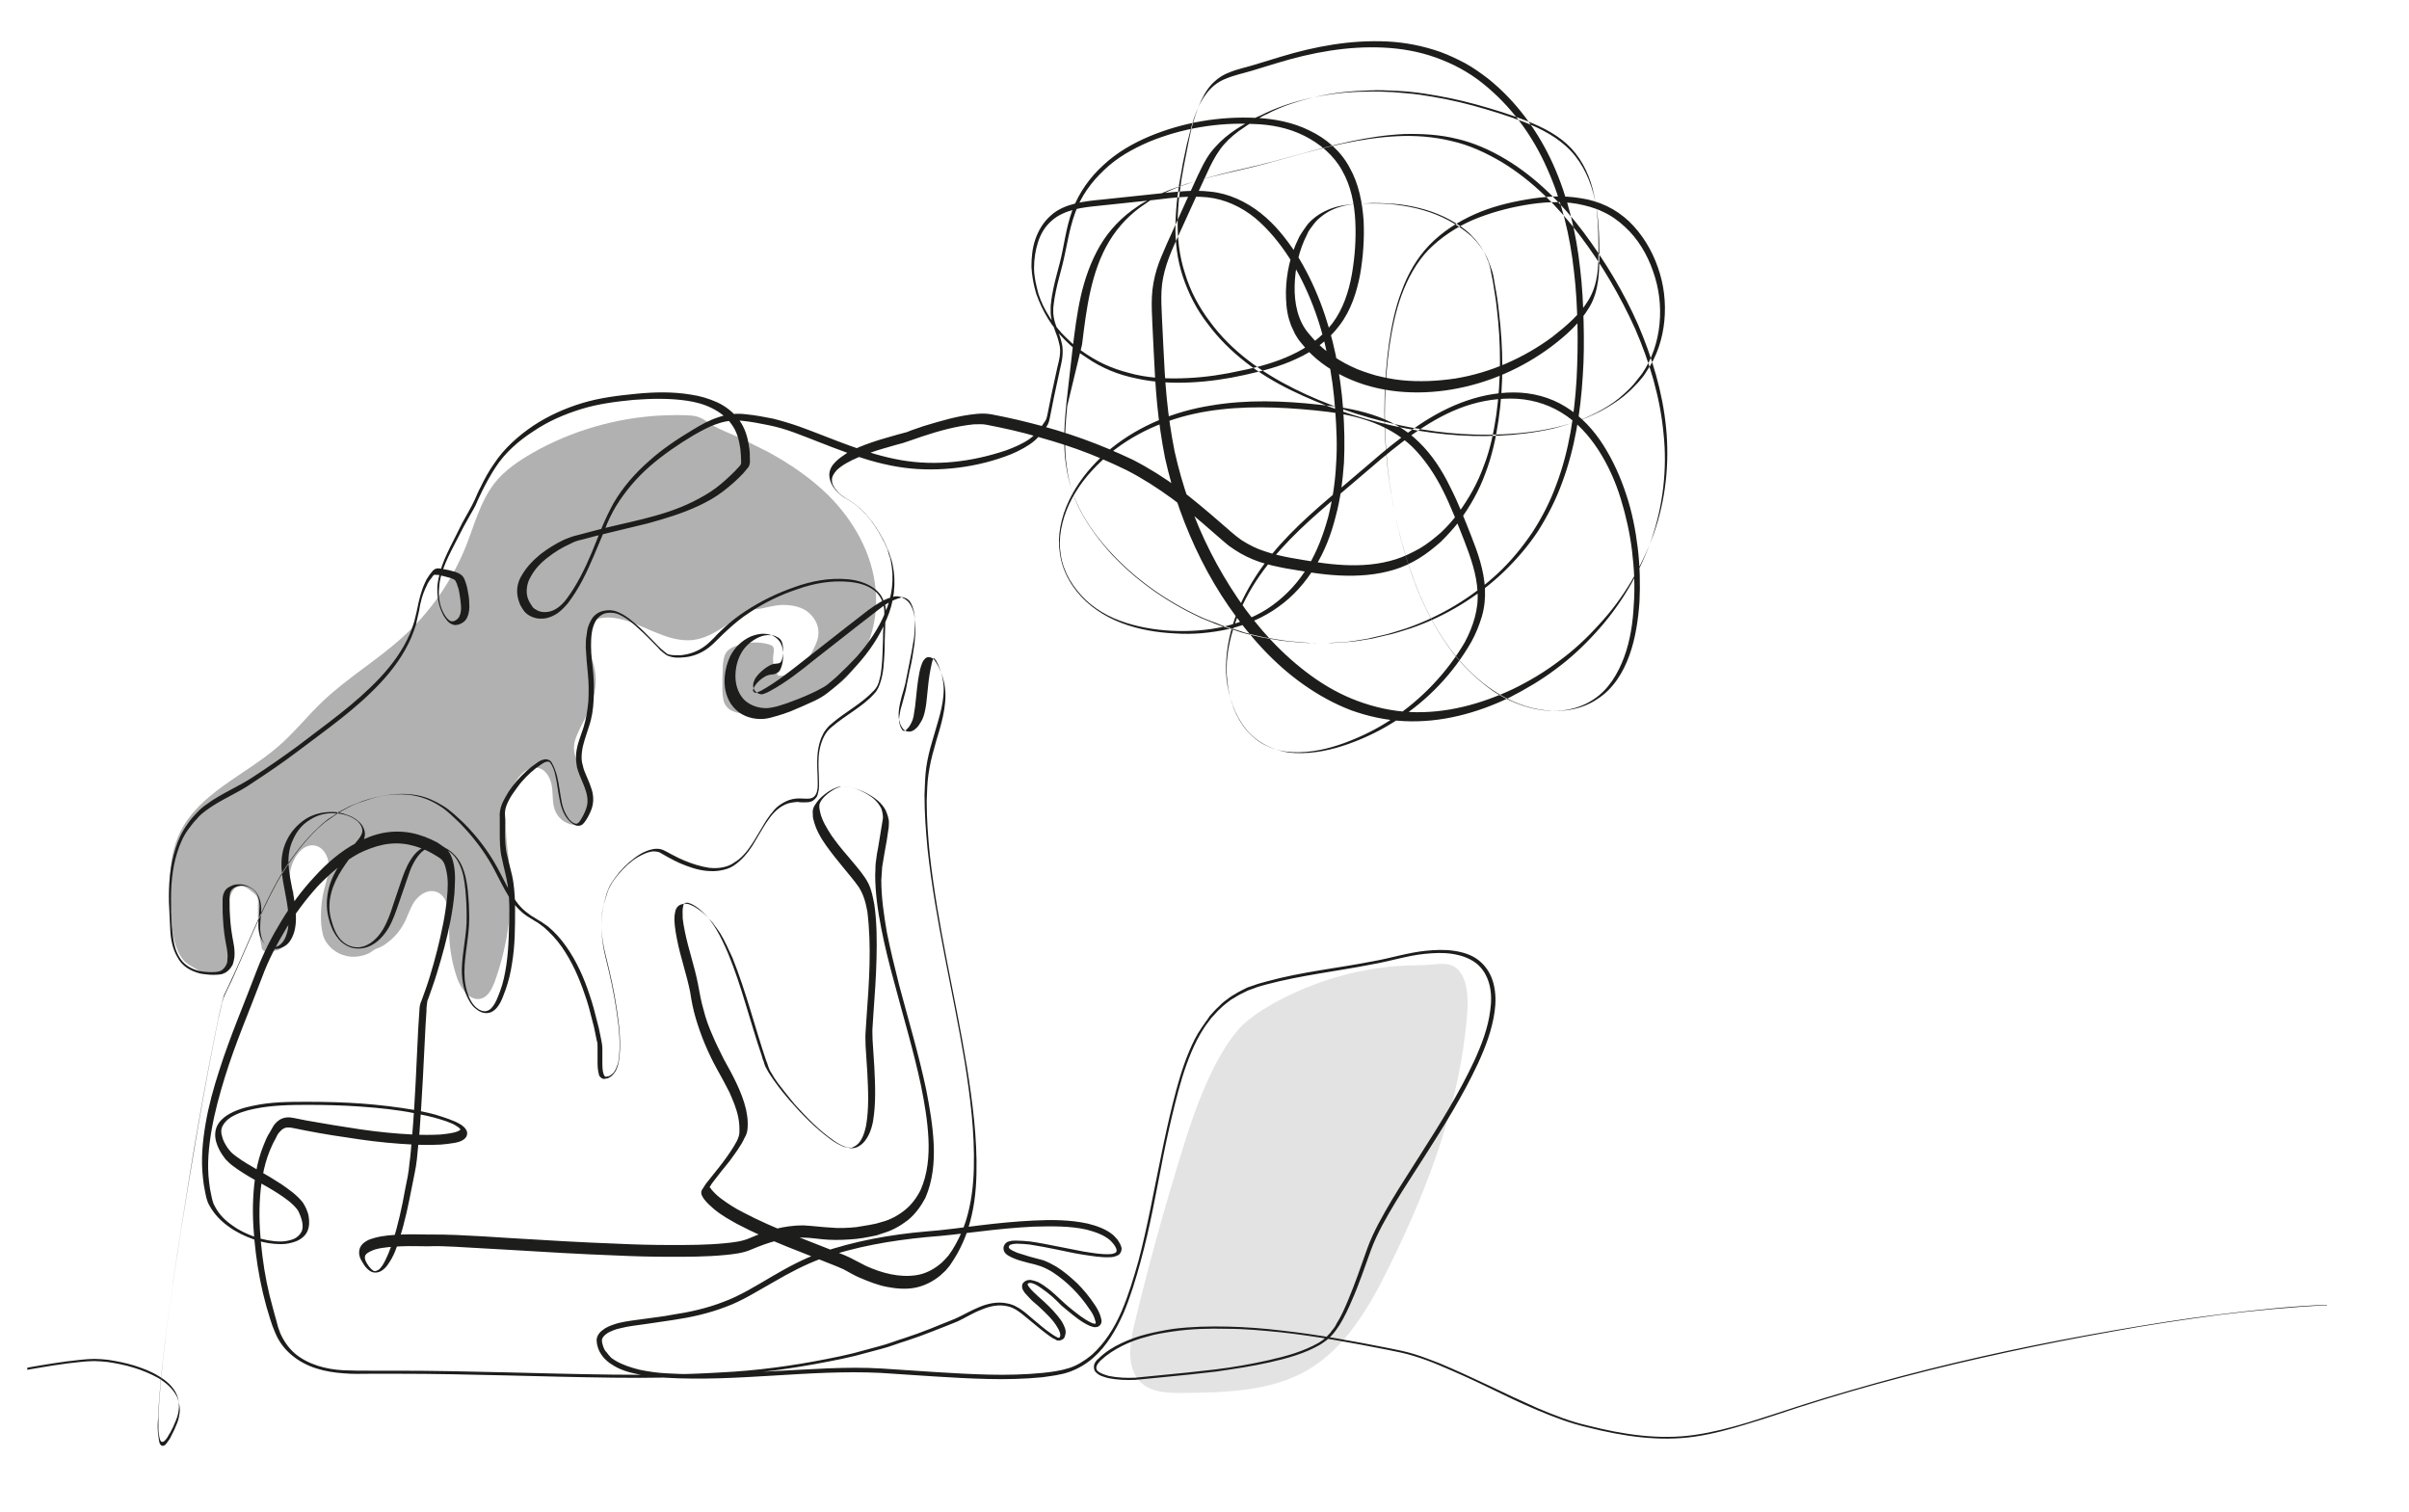 <?xml version="1.0" encoding="UTF-8"?> <!-- Generator: Adobe Illustrator 25.2.1, SVG Export Plug-In . SVG Version: 6.00 Build 0) --> <svg xmlns="http://www.w3.org/2000/svg" xmlns:xlink="http://www.w3.org/1999/xlink" id="Слой_1" x="0px" y="0px" viewBox="0 0 551.9 346.4" style="enable-background:new 0 0 551.9 346.4;" xml:space="preserve"> <style type="text/css"> .st0{fill:#B1B1B1;} .st1{fill:#E3E3E3;} .st2{fill:#1D1D1B;} </style> <path class="st0" d="M158.8,146.6c-1.6,0.2-3.2,0-4.8-0.4c-3-0.8-5.7-2.2-8.5-3.3c-2.6-1-5.5-1.9-8.3-1.2c-0.3,0.1-0.7,0.2-1,0.3 c-0.4,0.2-0.5,0.7-0.7,1c-0.3,0.5-0.7,0.9-1,1.4c-0.3,0.7-0.3,1.6-0.2,2.4c0.1,0.9,0.2,1.9,0.6,2.7c0.1,0.2,0.2,0.3,0.3,0.5 c0.2,0.4,0.3,0.9,0.5,1.3c0.3,0.8,0.5,1.5,0.6,2.3c0.8,4.3-1,8.6-3,12.4c-0.8,1.7-1.8,3.4-1.8,5.3c0,3.4,2.8,6.1,3.5,9.4 c0.3,1.5,0.1,3.1-0.1,4.7c-0.1,1.2-0.4,2.7-1.5,3.3c-0.4,0.2-0.9,0.3-1.4,0.3c-1.9,0-3.7-1.1-4.6-2.8c-0.9-1.7-0.7-3.7-0.9-5.6 c-0.2-1.9-1.1-4-2.9-4.6c-1.2-0.4-2.5,0.1-3.5,0.8c-1,0.8-1.7,1.8-2.3,2.9c-0.3,0.5-0.6,1.1-0.9,1.7c-0.8,1.8-1.4,3.7-1.5,5.6 c0,0.7,0.1,1.3,0.3,2c0.1,0.3,0.1,0.7,0.2,1c0.1,2.5,0.4,4.9,0.7,7.4c1.1,9.3-0.1,18.8-3.3,27.6c-0.6,1.5-1.4,3.2-2.9,3.7 c-2.6,0.9-4.8-2.1-5.7-4.7c-1.3-3.8-1.9-7.8-1.8-11.7c0.1-3.2-0.2-7.4-3.3-8.1c-1.8-0.4-3.6,0.8-4.7,2.4c-1,1.5-1.5,3.4-2.4,5 c-0.9,1.7-2.2,3.2-3.7,4.3c-0.6,0.5-1.4,1-2.2,1.3c-0.8,0.2-1.4,0.8-2.1,1.2c-1.6,0.7-3.4,1-5.1,0.6c-2.5-0.5-4.7-2.4-5.4-4.8 c-0.2-0.8-0.3-1.5-0.4-2.3c-0.2-2.8,0-5.6,0.7-8.3c0.5-1.9,1.1-3.7,1-5.6s-1.3-4-3.2-4.3c-2.2-0.4-4,1.6-4.9,3.6 c-0.6,1.3-0.9,2.7-0.8,4.1c0,0.7,0.2,1.4,0.4,2c0.1,0.3,0.3,0.6,0.4,0.8c0.1,0.2,0,0.5,0,0.7c0,0.5,0,1,0,1.5c0,0.9,0.1,1.8,0.1,2.7 c0.1,1.8-0.2,3.6-0.8,5.3c-0.5,1.2-1.2,2.1-2.2,2.9c-0.6,0.5-1.7,0.6-2.5,0.7c-0.5,0.1-1.1,0.1-1.5-0.3c-0.3-0.2-0.4-0.6-0.4-1 c-0.7-3.1-0.9-6.4-0.8-9.6c0-0.5,0.1-1.1-0.2-1.6c-0.2-0.4-0.5-0.7-0.9-1c-1-0.9-2.4-1.9-3.6-1.4c-0.9,0.4-1.4,1.4-1.7,2.3 c-0.6,1.8-0.8,3.8-0.9,5.7c0,0.9-0.1,1.8-0.1,2.7c0,0.4,0.2,0.8,0.2,1.2c0.1,0.4,0.1,0.9,0.2,1.3c0.2,1.7,0.1,3.4-0.2,5.1 c0,0.2-0.1,0.4-0.2,0.6c-0.1,0.1-0.2,0.3-0.4,0.4c-1.1,0.8-2.6,1.1-4,0.7c-0.9-0.2-1.7-0.7-2.5-1.2c-1-0.6-2.1-1.1-2.8-2 c-2.1-2.6-2.5-6.1-2.7-9.4c-0.5-6.6-1-13.7,1.9-19.7c4.3-9,14.7-13.1,22.3-19.6c3.8-3.2,6.9-7.2,10.5-10.6 c5.7-5.4,12.5-9.4,18.3-14.7c6.3-5.7,11.3-12.9,14.5-20.9c1.9-4.8,3.2-10,6.4-14.2c2.3-3,5.6-5.2,8.9-7.1c8.8-5,18.8-7.9,28.9-8.5 c2.5-0.1,5.1-0.2,7.5,0c1.9,0.2,2.9,1,4.4,2c2.1,1.3,4.4,2.1,6.6,3.1c2.2,1.1,4.4,2.2,6.6,3.3c4.9,2.7,9.5,5.8,13.5,9.7 c5.9,5.8,10.3,13.5,11,21.8c0.8,8.3-2.4,17.1-9,22.1c-2.3,1.7-4.9,3-7.5,4.1c-1,0.4-2.1,1-3.2,1.1c-0.8,0.1-1.5,0.6-2.3,0.8 c-0.9,0.3-1.8,0.4-2.7,0.5c-1.9,0.2-3.8,0.1-5.6-0.2c-1.4-0.2-3-0.5-3.9-1.7c-0.8-1-0.8-2.3-0.9-3.6c0-1.9,0-3.8,0.1-5.7 c0.1-1.1,0.2-2.3,0.9-3.2c0.5-0.6,1.2-1,2-1.3c2.4-0.9,5.1-1.1,7.6-0.4c0.3,0.1,0.6,0.2,0.9,0.4c0.4,0.5,0.3,1.2,0.2,1.8 c-0.3,1.7,0.1,3.5,1.1,5c2,0.1,3.9-0.8,5.3-2.1c1.4-1.3,2.4-3.1,3.2-4.9c0.4-0.9,0.7-1.8,0.7-2.7c0.1-2.1-1.1-4-2.8-5.2 c-1.7-1.1-3.9-1.4-5.9-1.3c-1.5,0.1-2.9,0.5-4.4,0.8c-0.6,0.1-1.4,0.1-2,0.3c-0.2,0.1-0.3,0.2-0.5,0.3c-0.7,0.4-1.5,0.7-2.2,1.1 C166.2,143.2,162.9,146.1,158.8,146.6z"></path> <path class="st1" d="M336.1,232.5c-1.6,20.2-8.9,39.6-17.9,57.8c-4.5,9.1-9.9,18.5-18.7,23.6c-8.5,4.9-18.9,5.1-28.8,5.2 c-3.2,0-6.6-0.1-9-2.1c-3.7-3.1-3-9-1.8-13.7c3.1-12.9,6.6-25.7,10.5-38.3c2.4-7.9,5-15.7,9-22.9c1.5-2.6,3.2-5.2,5.3-7.3 c1.8-1.7,3.9-3.1,6.1-4.4c7.1-4.1,14.9-6.9,22.9-8.3c4-0.7,8.1-1,12.2-1c2.2,0,5.6-0.9,7.5,0.5C336.4,223.7,336.4,229.1,336.1,232.5 z"></path> <g> <path class="st2" d="M6.2,313.8c4.1-0.7,8.1-1.4,12.2-1.8c1-0.1,2.1-0.2,3.1-0.2c1,0,2.1,0.1,3.1,0.2c2,0.3,4.1,0.7,6,1.3 c2,0.6,3.9,1.4,5.7,2.4c1.8,1.1,3.4,2.5,4.3,4.4c0.4,1,0.6,2,0.6,3.1c-0.1,1-0.3,2.1-0.7,3c-0.4,1-0.8,1.9-1.3,2.8 c-0.2,0.5-0.5,0.9-0.8,1.3c-0.3,0.4-0.6,1-1.3,0.9c-0.6-0.3-0.6-0.9-0.7-1.4c-0.1-0.5-0.1-1-0.2-1.5c-0.1-1-0.1-2.1,0-3.1 c0.1-2.1,0.2-4.1,0.4-6.2c0.3-4.1,0.8-8.2,1.3-12.3c1-8.2,2.2-16.3,3.5-24.5c2.6-16.3,5.3-32.5,8.6-48.7l0.7-3 c0.1-0.5,0.2-1,0.4-1.5c0.1-0.5,0.4-1,0.6-1.5c0.9-1.8,1.8-3.7,2.6-5.6c1.7-3.8,3.3-7.6,5-11.3c1.7-3.7,3.5-7.5,5.7-11 c2.2-3.5,4.7-6.8,7.7-9.7c0.8-0.7,1.5-1.4,2.4-2c0.9-0.6,1.7-1.2,2.6-1.8l2.8-1.5c0.9-0.4,1.9-0.8,2.9-1.1 c3.9-1.4,8.1-2.1,12.3-1.3c2.1,0.4,4,1.3,5.8,2.4c1.8,1.1,3.3,2.6,4.8,4c2.9,2.9,5.5,6.3,7.5,9.9c1,1.8,1.9,3.7,2.9,5.5 c1,1.8,2.1,3.5,3.7,4.8c0.4,0.3,0.8,0.6,1.2,0.9l1.3,0.8c0.4,0.3,0.9,0.5,1.3,0.8l1.3,0.9c1.6,1.3,3,2.9,4.2,4.6 c2.4,3.4,4.1,7.2,5.4,11.2c0.7,2,1.2,4,1.7,6c0.3,1,0.5,2,0.7,3l0.3,1.5c0.1,0.5,0.2,1.1,0.2,1.6c0,1,0,2.1,0,3.1 c0,1,0,2.1,0.3,2.9c0.2,0.4,0.3,0.7,0.8,0.5c0.5,0,0.8-0.3,1.2-0.6c0.7-0.6,1-1.6,1.3-2.5c0.4-2,0.4-4,0.3-6.1 c-0.1-2-0.4-4.1-0.7-6.1c-0.6-4.1-1.5-8.1-2.5-12.1c-0.5-2-0.8-4.1-0.9-6.2c-0.1-2.1,0.1-4.2,0.6-6.2c0.3-1,0.5-2,0.9-3 c0.4-1,1-1.9,1.6-2.7c1.2-1.7,2.7-3.2,4.4-4.5c0.8-0.6,1.7-1.2,2.7-1.6c1-0.4,2.1-0.7,3.2-0.5c0.6,0.1,1.1,0.4,1.5,0.6l1.3,0.7 c0.9,0.5,1.8,0.9,2.7,1.3c1.9,0.8,3.8,1.4,5.8,1.7c1,0.1,2,0.1,3-0.1c1-0.2,1.9-0.5,2.7-1.1c1.7-1,3-2.6,4.1-4.3 c1.1-1.7,2.1-3.5,3.2-5.3c0.6-0.9,1.2-1.7,1.9-2.5c0.7-0.8,1.6-1.4,2.6-1.9c1-0.5,2.1-0.7,3.1-0.7c1.1,0,2.1,0.2,2.9-0.1 c0.8-0.3,1.2-1.2,1.3-2.2c0.1-1,0-2,0-3c-0.1-2-0.2-4.2,0.2-6.3c0.2-1,0.5-2.1,1-3c0.2-0.5,0.5-0.9,0.9-1.4 c0.3-0.4,0.7-0.8,1.1-1.1c1.6-1.4,3.3-2.5,5-3.7c1.7-1.2,3.3-2.4,4.7-3.9c0.7-0.7,1.1-1.6,1.3-2.6c0.3-1,0.4-2,0.5-3 c0.2-2,0.2-4.1,0.3-6.1c0-1,0-2.1,0.1-3.1c0-0.5,0.1-1,0.1-1.6c0-0.5,0.1-1,0.1-1.5c0-2-0.8-3.9-2.4-5.1c-1.6-1.2-3.6-1.7-5.6-1.9 c-4-0.4-8.1,0.3-12,1.7c-3.9,1.3-7.6,3.1-11,5.4c-1.7,1.1-3.3,2.4-4.8,3.8c-0.8,0.7-1.5,1.4-2.2,2.1c-0.7,0.7-1.5,1.5-2.3,2.1 c-1.7,1.3-3.8,2.1-5.9,2.2c-1.1,0.1-2.1,0.1-3.2-0.3c-0.6-0.2-1-0.6-1.4-0.9c-0.4-0.3-0.8-0.7-1.1-1.1c-1.5-1.5-2.9-3-4.4-4.3 c-1.5-1.4-3.1-2.7-4.9-3.4c-0.9-0.3-1.9-0.3-2.8-0.1c-0.9,0.3-1.6,0.9-2.1,1.7c-1,1.7-1.1,3.8-1.1,5.8c0,2,0.3,4.1,0.5,6.1 c0.2,2.1,0.2,4.1,0.1,6.2c-0.1,2.1-0.4,4.2-1.1,6.2c-0.6,2-1.4,3.9-1.6,5.9c-0.1,1-0.1,2,0.2,2.9c0.2,1,0.6,1.9,1,2.8 c0.4,0.9,0.8,1.9,1.1,2.9c0.3,1,0.4,2.2,0.2,3.3c-0.2,1.1-0.7,2.1-1.2,3c-0.3,0.4-0.5,0.9-1,1.4c-0.4,0.5-1.3,0.6-1.9,0.3 c-2.1-1.1-3-3.4-3.4-5.4c-0.5-2.1-0.6-4.1-1.1-6.1c-0.2-1-0.6-2-1.1-2.7c-0.2-0.3-0.5-0.4-0.9-0.3c-0.4,0.1-0.8,0.3-1.2,0.6 c-1.7,1.1-3.2,2.5-4.5,4c-0.7,0.8-1.2,1.6-1.8,2.4c-0.6,0.8-1.1,1.7-1.5,2.6c-0.4,0.9-0.6,1.8-0.5,2.8c0.1,1,0.1,2.1,0,3.1 c0,2.1,0,4.1,0.5,6c0.4,2,1.1,4,1.4,6.1c0.3,2.1,0.4,4.2,0.4,6.2c0,4.1,0,8.3-0.7,12.4c-0.3,2.1-0.8,4.1-1.5,6.1 c-0.4,1-0.7,2-1.2,2.9c-0.5,0.9-1.3,2-2.5,2.3c-1.3,0.3-2.4-0.3-3.2-1c-0.9-0.7-1.4-1.7-1.9-2.7c-0.9-2-1.2-4.1-1.2-6.2 c0.1-4.2,1.2-8.2,1.1-12.3c0-2-0.1-4.1-0.3-6.1c-0.2-2-0.5-4-1.4-5.8c-0.8-1.8-2.3-3.2-4.1-3.8c-0.9-0.3-1.9-0.3-2.7,0 c-0.9,0.3-1.7,0.9-2.3,1.6c-1.3,1.5-2.1,3.4-2.7,5.3l-2,5.8c-0.7,2-1.3,3.9-2.4,5.8c-1.1,1.8-2.6,3.5-4.7,4.3 c-1,0.4-2.2,0.5-3.3,0.3c-1.1-0.2-2.1-0.8-2.9-1.5c-0.8-0.8-1.4-1.7-1.9-2.7l-0.6-1.5c-0.1-0.5-0.3-1-0.4-1.5 c-0.5-2.1-0.4-4.3,0.1-6.4c0.5-2.1,1.5-4,2.6-5.7c1.1-1.8,2.4-3.4,3.7-5c0.7-0.8,1.3-1.6,1.4-2.4c0.1-0.8-0.4-1.7-1-2.3 c-0.7-0.6-1.6-1.1-2.5-1.4c-0.9-0.3-1.9-0.5-2.9-0.5c-2-0.1-3.9,0.4-5.6,1.5c-1.7,1-3,2.6-3.8,4.4c-0.9,1.8-1.2,3.8-1.1,5.8 c0.2,4,1.7,8,1.7,12.3c0,1.1-0.1,2.1-0.4,3.2c-0.3,1-0.8,2.1-1.7,2.9c-0.9,0.7-2.1,1.2-3.3,0.9c-1.2-0.3-2.1-1.3-2.6-2.3 c-0.5-1-0.6-2.1-0.6-3.2c0-1.1,0.2-2.1,0.2-3.1c0.1-1,0.1-2-0.2-2.9c-0.2-0.9-0.7-1.7-1.5-2.2c-0.7-0.5-1.7-0.8-2.6-0.7 c-0.9,0.1-1.8,0.5-2.2,1.2c-0.4,0.7-0.3,1.8-0.3,2.8c0,1,0,2,0.1,3.1c0.1,2,0.4,4,0.8,6.1c0.2,1,0.3,2.1,0.2,3.2 c-0.1,0.6-0.2,1.1-0.4,1.7c-0.3,0.5-0.6,1-1.1,1.4c-0.4,0.4-1.1,0.7-1.6,0.8c-0.6,0.1-1.1,0.1-1.6,0.1c-1.1,0-2.2-0.1-3.2-0.3 c-1.1-0.3-2.1-0.7-3-1.3c-0.9-0.6-1.7-1.5-2.2-2.5c-1.1-1.9-1.5-4.1-1.6-6.2c-0.1-2.1-0.2-4.1-0.3-6.2c-0.1-4.1,0.2-8.4,1.5-12.4 c0.6-2,1.5-3.9,2.8-5.7c0.6-0.9,1.3-1.7,2-2.4c0.7-0.8,1.5-1.5,2.4-2.1c3.4-2.5,7.3-4,10.7-6.3c3.4-2.2,6.8-4.6,10.1-7 c6.5-5,13.3-9.7,18.9-15.7c2.8-3,5.2-6.3,6.8-10c0.4-0.9,0.7-1.9,1-2.8c0.2-1,0.5-1.9,0.7-3c0.4-2,0.9-4.1,1.8-6 c0.2-0.5,0.5-1,0.8-1.4c0.3-0.5,0.6-0.8,1-1.3c0.7-0.7,1.5-0.5,2-0.4c0.6,0.1,1.1,0.2,1.6,0.3l1.5,0.4c0.5,0.2,1.1,0.4,1.6,0.9 c0.5,0.5,0.6,1.1,0.8,1.6c0.2,0.5,0.3,1,0.4,1.5c0.2,1,0.4,2.1,0.4,3.2c0.1,1.1,0,2.2-0.5,3.3c-0.3,0.6-0.7,1-1.3,1.3 c-0.5,0.3-1.3,0.5-1.9,0.3c-0.7-0.2-1.2-0.7-1.5-1.1c-0.3-0.4-0.7-0.9-0.9-1.4c-1-2-1.3-4.2-1.2-6.3c0.2-2.1,0.8-4.2,1.6-6.1 c0.8-1.9,1.8-3.8,2.7-5.6l1.4-2.8c0.5-0.9,1-1.8,1.5-2.7c0.5-0.9,1-1.8,1.4-2.7c0.4-0.9,0.8-1.9,1.3-2.8c0.9-1.9,1.9-3.7,3.1-5.4 c2.3-3.5,5.6-6.4,9-8.7c3.5-2.3,7.3-4,11.3-5.2c4-1.2,8.2-1.7,12.3-2.1c4.1-0.4,8.3-0.5,12.5,0.2c2.1,0.3,4.1,0.9,6.1,1.8 c1.9,0.9,3.7,2.3,5,4.1c1.3,1.8,1.9,3.9,2.2,6c0.2,1,0.2,2.1,0.2,3.1c0.1,0.4-0.1,1.5-0.5,1.8c-0.3,0.4-0.7,0.8-1,1.2 c-1.4,1.5-3,2.9-4.7,4.2c-1.7,1.3-3.5,2.3-5.4,3.2c-3.8,1.8-7.8,3-11.8,4.1c-4,1-8,1.9-12,2.9l-3,0.8c-1,0.2-1.9,0.5-2.8,1 c-1.8,0.8-3.6,1.9-5.1,3.1c-1.6,1.2-3,2.7-3.9,4.4c-0.5,0.8-0.8,1.7-0.9,2.7c-0.1,0.9,0,1.8,0.4,2.7c0.2,0.4,0.4,0.8,0.7,1.2 c0.2,0.4,0.5,0.7,0.9,0.9c0.7,0.5,1.6,0.7,2.5,0.6c1.8-0.1,3.4-1.4,4.6-3c2.4-3.2,4.2-6.9,5.8-10.7l2.3-5.7 c0.8-1.9,1.7-3.8,2.7-5.6c2.1-3.6,4.9-6.8,8.1-9.6c3.1-2.8,6.6-5.1,10.1-7.2c1.8-1.1,3.6-2.1,5.7-2.8c2-0.7,4.2-1,6.4-0.7 c2.1,0.2,4.2,0.6,6.2,1c2,0.5,4,1.1,6,1.8c3.9,1.4,7.7,3,11.6,4.4c3.8,1.4,7.7,2.6,11.7,3.3c4,0.7,8.1,0.8,12.1,0.4 c4-0.4,8-1.3,11.9-2.6c1.9-0.7,3.8-1.5,5.4-2.6c0.8-0.6,1.5-1.2,2.1-2c0.3-0.4,0.6-0.8,0.9-1.2c0.3-0.5,0.6-0.8,0.8-1.2 c0.2-0.4,0.3-0.9,0.4-1.4c0.1-0.5,0.2-1.1,0.3-1.5l0.6-3l1.3-6c0.5-2,1-3.9,0.4-5.8c-0.4-1.9-1.5-3.8-1.8-5.9 c-0.1-0.5-0.1-1.1-0.1-1.7c0-0.5,0-1.1,0.1-1.6c0.1-1.1,0.3-2.1,0.5-3.1c0.4-2,1-4,1.5-6c1-3.9,1.4-8.1,2.9-12.1 c1.5-4,4-7.5,7.1-10.3c3.1-2.9,6.8-5,10.6-6.6c7.7-3.2,16.1-4.6,24.4-4.2c4.1,0.2,8.4,1,12.2,2.9c3.8,1.8,7.2,4.7,9.2,8.5 c2.1,3.7,2.9,8,3.2,12.1c0.2,4.2-0.1,8.3-0.8,12.4c-0.8,4.1-2.1,8.2-4.7,11.6c-2.5,3.4-6.1,6-9.9,7.7c-3.8,1.8-7.9,2.8-11.9,3.7 c-4,0.9-8.2,1.5-12.3,1.7c-4.1,0.2-8.4,0-12.4-0.9c-2-0.4-4.1-1-6-1.8c-1.9-0.8-3.8-1.8-5.5-3c-1.8-1.1-3.4-2.5-4.9-4 c-1.5-1.5-2.8-3.1-3.9-4.9c-1.1-1.8-2-3.7-2.7-5.7c-0.6-2-1-4.1-1.1-6.2c0-2.1,0.2-4.3,0.9-6.3c0.7-2,1.8-3.9,3.5-5.4 c1.6-1.5,3.7-2.3,5.7-2.8c2.1-0.5,4.1-0.7,6.2-0.9l12.3-1.3c4.1-0.4,8.2-1,12.4-0.5c4.2,0.4,8.2,2.3,11.5,4.9 c3.3,2.6,5.9,5.9,8.2,9.4c4.4,7,7.3,15,9,23.1c0.8,4.1,1.4,8.2,1.7,12.3c0.3,4.1,0.4,8.3,0.2,12.4c-0.3,4.1-0.8,8.3-1.9,12.3 c-1,4-2.5,8-4.7,11.5c-2.2,3.6-5,6.8-8.4,9.2c-3.4,2.5-7.3,4.1-11.4,5.1c-4.1,0.9-8.3,1.3-12.4,1c-4.1-0.2-8.3-0.9-12.2-2.4 c-3.9-1.5-7.6-3.9-10.2-7.2c-1.3-1.6-2.4-3.5-3.1-5.5c-0.7-2-1-4.1-1-6.2c0.1-4.2,1.6-8.3,3.8-11.9c2.2-3.6,5.1-6.7,8.3-9.3 c6.5-5.2,14.5-8.4,22.7-9.7c8.2-1.4,16.6-1.1,24.8-0.2c4.1,0.4,8.2,1,12.2,2.3c4,1.3,7.7,3.3,10.7,6.3c3,2.9,5.3,6.5,7.1,10.2 c1.9,3.7,3.4,7.6,4.9,11.4c1.5,3.8,2.9,7.8,3.1,12c0.1,2.1-0.1,4.2-0.7,6.3c-0.6,2-1.4,4-2.4,5.8c-4.1,7.2-10,13.4-17,17.9 c-3.5,2.3-7.2,4.1-11.1,5.5c-3.9,1.4-8.1,2.3-12.3,2.1c-2.1-0.1-4.2-0.6-6.1-1.5c-1.9-0.9-3.7-2.2-5-3.8c-2.7-3.3-4.1-7.4-4.6-11.6 c-0.4-4.2,0.2-8.4,1.4-12.4c1.2-4,3.1-7.8,5.3-11.2c4.5-7,10.7-12.7,16.9-18l9.4-8c3.1-2.7,6.3-5.3,9.7-7.7c3.4-2.4,7-4.5,10.9-6 c3.9-1.5,8-2.4,12.2-2.4c4.2,0,8.4,1.1,11.9,3.3c3.6,2.2,6.5,5.4,8.7,8.9c2.2,3.5,3.9,7.3,5.2,11.3c1.3,3.9,2.1,8,2.6,12.1 c0.5,4.1,0.6,8.3,0.4,12.4c-0.3,4.1-0.9,8.3-2.3,12.2c-1.4,3.9-3.7,7.7-7.3,10c-3.5,2.4-7.9,3.1-12.1,2.6 c-4.2-0.5-8.1-2.1-11.6-4.4c-3.5-2.3-6.5-5.2-9.1-8.4c-5.1-6.5-8.6-14.2-11-22.1c-4.9-15.8-6.2-32.6-4-49c0.6-4.1,1.4-8.2,2.9-12.1 c1.4-3.9,3.5-7.6,6.4-10.6c2.9-3,6.5-5.3,10.3-7c3.8-1.7,7.8-2.7,11.9-3.4c4.1-0.7,8.3-1,12.4-0.3c2.1,0.3,4.1,0.9,6,1.8 c1.9,0.9,3.6,2.1,5.1,3.5c3,2.9,5.2,6.5,6.6,10.5c1.4,3.9,1.9,8.1,1.5,12.3c-0.4,4.1-1.7,8.2-4.1,11.6c-0.5,0.9-1.2,1.7-1.9,2.5 c-0.7,0.7-1.4,1.5-2.2,2.2c-1.5,1.4-3.3,2.6-5,3.6c-7.2,4.2-15.6,5.7-23.8,6.1c-8.3,0.4-16.5-0.5-24.6-2.3 c-8-1.8-15.9-4.5-23.3-8.2c-7.4-3.7-14.3-8.6-19.2-15.3c-2.5-3.3-4.5-7-5.7-11c-1.3-3.9-1.8-8.1-1.7-12.3c0.1-4.1,0.6-8.2,1.4-12.3 c0.4-2,0.8-4,1.2-6.1c0.4-2,0.9-4,1.6-6c0.7-2,1.5-3.9,2.7-5.6c1.2-1.7,3-3.1,4.9-3.8c1.9-0.8,4-1.2,5.9-1.8l5.9-1.8 c7.9-2.4,16.1-3.9,24.4-3.5c4.1,0.2,8.2,1,12.2,2.4c1.9,0.7,3.8,1.6,5.7,2.6c1.8,1,3.5,2.2,5.2,3.5c6.5,5.2,11.5,12.1,14.9,19.6 c3.4,7.6,5.3,15.7,6.2,23.9c0.5,4.1,0.7,8.2,0.8,12.3c0.1,4.1,0.1,8.3-0.2,12.4c-0.5,8.2-1.8,16.5-4.7,24.3 c-1.4,3.9-3.3,7.6-5.5,11.1c-2.3,3.5-5,6.6-8,9.5c-6,5.7-13.3,10.1-21.1,12.8c-2,0.6-3.9,1.3-6,1.7c-1,0.2-2,0.5-3,0.7l-3.1,0.5 l-1.5,0.2l-1.5,0.1l-3.1,0.2c-1,0-2.1,0-3.1,0c-1,0-2.1,0-3.1-0.1c-2.1-0.2-4.1-0.3-6.2-0.7c-1-0.2-2-0.3-3.1-0.5l-3-0.7l-1.5-0.4 l-1.5-0.5l-3-0.9c-1-0.3-1.9-0.8-2.9-1.1c-1-0.4-1.9-0.7-2.9-1.2c-7.5-3.5-14.4-8.3-20.1-14.4c-2.8-3-5.4-6.4-7.3-10.1 c-1.9-3.7-3-7.8-3.4-11.9c-0.4-4.1-0.1-8.3,0.3-12.4l1.4-12.3c0.5-4.1,1-8.2,1.9-12.2c0.9-4,2.3-8,4.4-11.6c2.1-3.6,5.1-6.7,8.6-9 c0.8-0.6,1.8-1.1,2.7-1.6c0.9-0.5,1.8-1,2.8-1.4c1.9-0.9,3.9-1.5,5.8-2.2c3.9-1.2,8-2.2,12-3.1c4-0.9,8-2,11.9-3.1 c7.9-2.2,16-4.3,24.3-4.7c4.1-0.2,8.3,0.1,12.4,1.1c4.1,0.9,7.9,2.7,11.5,4.8c7.1,4.3,13,10.3,18,16.9c5,6.6,9.2,13.8,12.6,21.3 c3.3,7.6,5.7,15.6,6.5,23.9c0.9,8.2-0.1,16.7-2.8,24.5c-2.8,7.8-7.1,15.1-12.7,21.2c-2.8,3.1-5.8,5.9-9.2,8.4 c-3.3,2.5-6.9,4.6-10.6,6.5c-7.5,3.6-15.7,5.8-24.1,5.4c-4.2-0.2-8.3-1.1-12.2-2.5c-3.9-1.5-7.5-3.5-10.9-5.9 c-6.8-4.8-12.4-11.1-17.1-17.9c-4.7-6.8-8.4-14.3-11.2-22.1c-1.4-3.9-2.5-7.9-3.4-11.9c-0.8-4.1-1.4-8.2-1.8-12.3 c-0.4-4.1-0.6-8.2-0.8-12.3l-0.3-6.2c-0.1-2.1-0.2-4.1-0.1-6.2c0.1-2.1,0.5-4.2,1.1-6.2c0.6-2,1.5-3.9,2.3-5.8l5.1-11.3 c0.9-1.9,1.7-3.8,2.6-5.6c0.9-1.9,1.9-3.7,3.4-5.3c1.4-1.6,3-2.9,4.8-4.1c0.9-0.6,1.8-1.1,2.7-1.6l1.4-0.8c0.4-0.3,0.9-0.5,1.4-0.7 c3.7-1.9,7.7-3.2,11.8-4.1c4.1-0.9,8.2-1.4,12.4-1.4c2.1-0.1,4.1,0,6.2,0.1c2.1,0.2,4.1,0.3,6.2,0.6c4.1,0.6,8.2,1.4,12.2,2.5 c4,1.1,7.9,2.3,11.8,3.8c3.8,1.5,7.7,3.5,10.6,6.6c2.9,3.1,4.6,7.1,5.5,11.2c0.9,4.1,1,8.3,1,12.4c0,2.1,0,4.1-0.3,6.2 c-0.3,2.1-0.9,4.2-2,6c-2.2,3.7-5.4,6.5-8.7,9c-6.7,5-14.5,8.4-22.7,9.8c-8.2,1.4-16.9,0.8-24.5-2.8c-3.8-1.8-7.3-4.3-9.9-7.6 c-0.3-0.4-0.7-0.8-1-1.3c-0.3-0.5-0.6-0.9-0.8-1.4c-0.2-0.5-0.5-1-0.7-1.5c-0.2-0.5-0.3-1-0.5-1.5c-0.6-2.1-0.7-4.2-0.7-6.3 c0.1-4.2,1-8.4,2.9-12.2c0.2-0.5,0.5-0.9,0.8-1.4c0.3-0.4,0.6-0.9,0.9-1.3c0.6-0.9,1.4-1.6,2.3-2.3c1.8-1.3,3.8-2.1,5.9-2.5 c2.1-0.4,4.2-0.5,6.3-0.5c2.1,0,4.2,0,6.2,0.3c4.1,0.5,8.3,1.6,12,3.6c1.8,1,3.6,2.2,5.2,3.6c1.5,1.5,2.8,3.2,3.7,5.2 c0.4,1,0.8,2,1.1,3c0.3,1,0.4,2,0.6,3.1c0.4,2,0.7,4.1,0.9,6.1c1,8.2,1.1,16.6-0.1,24.8c-0.6,4.1-1.5,8.2-3,12.1 c-1.4,3.9-3.5,7.6-6,11c-1.3,1.7-2.7,3.2-4.2,4.7c-1.6,1.4-3.2,2.7-5,3.8c-1.8,1.1-3.7,2-5.7,2.6c-2,0.6-4.1,1-6.2,1.2 c-4.2,0.4-8.4,0.1-12.5-0.5c-2.1-0.3-4.1-0.7-6.1-1c-2-0.4-4.1-0.8-6.1-1.5c-2-0.7-3.9-1.6-5.7-2.8c-0.4-0.3-0.9-0.6-1.3-0.9 l-1.2-1l-2.3-2c-3.1-2.7-6.2-5.4-9.5-7.8c-3.3-2.4-6.7-4.6-10.4-6.5c-3.7-1.8-7.4-3.4-11.3-4.8c-3.9-1.4-7.8-2.5-11.8-3.6 c-2-0.5-4-1-6-1.4c-1-0.2-2-0.4-3-0.6c-0.9-0.2-1.9-0.1-2.9-0.1c-4,0.4-8,1.5-11.9,2.8l-2.9,1c-0.5,0.2-1,0.3-1.5,0.5l-1.5,0.4 c-2,0.6-4,1.1-5.9,1.8c-1.9,0.7-3.8,1.4-5.5,2.4c-0.9,0.5-1.7,1.1-2.3,1.7c-0.6,0.7-1.1,1.5-1,2.3c0,0.8,0.5,1.6,1.1,2.3 c0.6,0.8,1.3,1.2,2.2,1.8c1.8,1,3.5,2.4,4.9,4.1c1.4,1.6,2.5,3.4,3.5,5.2c0.5,1,0.9,1.9,1.3,2.9l0.5,1.5c0.2,0.5,0.3,1,0.4,1.5 c0.9,4.2,0.3,8.6-1.4,12.5c-1.6,3.9-4,7.4-6.8,10.5c-1.4,1.5-2.8,3.1-4.4,4.4c-0.8,0.7-1.6,1.4-2.4,2c-0.9,0.7-1.8,1.2-2.8,1.7 c-1.9,0.9-3.8,1.7-5.7,2.5c-1,0.4-2,0.7-3,1c-1,0.3-2,0.6-3.2,0.7c-2.2,0.1-4.5-0.5-6.2-2.1c-1.7-1.6-2.5-3.8-2.6-6 c-0.1-2.2,0.4-4.4,1.3-6.3c1-2,2.7-3.6,4.7-4.5c1-0.4,2.2-0.7,3.3-0.6c1.2,0.1,2.3,0.5,3.2,1.6c0.8,1,0.9,2.3,0.9,3.3 c0,1.1-0.1,2.2-0.7,3.4c-0.3,0.6-1.2,1-1.8,1c-0.7,0.1-0.8,0.1-1.3,0.3c-0.8,0.4-1.6,1-2.2,1.7c-0.6,0.7-1.1,1.6-0.8,1.9 c0.2,0.2,0.4,0.4,0.6,0.3c0.3-0.1,0.8-0.3,1.2-0.5c3.6-2,6.7-4.5,10-7.1l9.7-7.6l4.9-3.8c1.7-1.2,3.5-2.5,5.7-3 c0.5-0.2,1.5-0.1,2,0.2c0.6,0.3,1.1,0.6,1.5,1.1c0.8,1,1.1,2.1,1.3,3.1c0.4,2.2,0.2,4.3,0,6.4c-0.3,2.1-0.6,4.1-1.1,6.1l-0.6,3 c-0.1,0.5-0.2,1-0.3,1.6l-0.4,1.5c-0.3,1-0.5,2-0.8,2.9c-0.2,1-0.4,2-0.3,2.8c0.1,0.5,0.2,0.9,0.4,1.3c0.2,0.4,0.4,0.7,0.6,0.7 c0.1,0.1,0.4,0,0.7-0.3c0.3-0.3,0.6-0.6,0.8-1c0.5-0.8,0.8-1.7,0.9-2.7c0.2-1,0.3-2,0.4-3c0.2-2,0.4-4.1,0.8-6.2 c0.1-0.5,0.2-1,0.4-1.6c0.2-0.5,0.3-1.1,0.9-1.7c0.9-0.9,2.2,0.1,2.3,0.5c0.4,0.5,0.6,1,0.9,1.5c0.9,1.9,1.5,4.1,1.5,6.3 c0,2.2-0.4,4.3-0.9,6.3c-0.5,2-1.2,4-1.7,6c-0.6,2-1,3.9-1.3,5.9c-0.3,2-0.3,4-0.4,6.1c0,4.1,0.3,8.2,0.7,12.2 c1.8,16.3,5.8,32.3,8.5,48.6c1.3,8.1,2.4,16.4,2.2,24.7c-0.1,4.2-0.6,8.3-1.9,12.4c-0.6,2-1.5,4-2.5,5.8c-0.5,0.9-1.1,1.8-1.7,2.7 l-1,1.2c-0.4,0.4-0.8,0.7-1.2,1.1c-1.7,1.4-3.7,2.4-5.8,2.8c-2.1,0.4-4.3,0.2-6.4-0.2c-2.1-0.4-4.1-1.2-6-2c-1-0.4-1.9-0.9-2.8-1.4 c-0.5-0.3-0.9-0.5-1.3-0.7c-0.5-0.2-0.9-0.4-1.4-0.6c-7.6-3.1-15.4-5.8-22.8-9.7c-1.8-1-3.6-2-5.3-3.4c-0.8-0.7-1.6-1.4-2.3-2.3 c-0.1-0.2-1-1.2-0.5-2.1c0.3-0.5,0.6-0.9,0.9-1.4c1.3-1.7,2.6-3.2,3.8-4.8c1.2-1.6,2.4-3.3,3.3-5c0.2-0.4,0.4-0.9,0.5-1.3 c0.1-0.4,0.1-0.9,0.1-1.4c0-1-0.1-1.9-0.3-2.9c-0.4-1.9-1.2-3.8-2-5.6c-0.9-1.8-1.9-3.6-2.9-5.4c-1-1.8-1.9-3.7-2.7-5.6 c-0.8-1.9-1.5-3.9-2.1-5.9c-0.6-2-1-4.1-1.3-6.1c-0.8-4-2.2-7.9-3-12c-0.2-1-0.4-2.1-0.5-3.1c-0.1-1.1-0.2-2.1,0.1-3.3 c0.1-0.6,0.5-1.3,1.3-1.6c0.8-0.3,1.5-0.2,2,0c1.1,0.4,2,1.1,2.8,1.7c0.4,0.3,0.8,0.7,1.2,1.1c0.4,0.4,0.7,0.8,1.1,1.2 c0.4,0.4,0.6,0.9,1,1.3c0.3,0.4,0.6,0.9,0.9,1.3c1.1,1.8,1.9,3.7,2.8,5.6c3.1,7.7,5.1,15.8,7.7,23.5c0.2,0.5,0.4,1,0.5,1.4 c0.2,0.5,0.3,0.9,0.6,1.3c0.5,0.9,1,1.7,1.6,2.5c1.2,1.6,2.5,3.2,3.8,4.8c2.7,3,5.6,6,8.9,8.3c0.8,0.6,1.7,1.1,2.5,1.4 c0.4,0.2,0.9,0.3,1.3,0.3c0.4,0.1,0.7-0.1,1.1-0.3c1.5-0.8,2.2-2.8,2.6-4.7c0.7-3.9,0.5-8.1,0.3-12.1l-0.4-6.2c0-1-0.1-2.1,0-3.2 l0.2-3.1c0.3-4.1,0.6-8.2,0.7-12.3c0.1-4.1,0-8.2-0.5-12.2c-0.2-1-0.4-2-0.7-2.9c-0.3-0.9-0.7-1.8-1.2-2.6 c-1.1-1.6-2.5-3.2-3.8-4.8c-1.3-1.6-2.6-3.2-3.8-4.9c-1.2-1.7-2.3-3.6-2.8-5.7c-0.2-0.5-0.2-1.1-0.2-1.7c-0.1-0.6,0.2-1.4,0.5-1.8 c0.6-1,1.4-1.8,2.3-2.5c0.9-0.7,1.8-1.2,2.9-1.6c0.6-0.2,1.3-0.1,1.8-0.1c0.6,0.1,1.1,0.1,1.6,0.3c2.1,0.5,4.1,1.5,5.8,2.9 c0.8,0.7,1.6,1.6,2,2.7c0.2,0.5,0.4,1.1,0.5,1.7c0.1,0.6,0,1.2,0,1.7c-0.3,2.1-0.6,4.1-1,6.1c-0.2,1-0.3,2-0.5,3 c-0.1,1-0.1,2-0.2,3c0,4,0.6,8.1,1.3,12.1c0.8,4,1.8,8,2.8,12c2.1,7.9,4.5,15.9,6.2,24c0.8,4.1,1.5,8.2,1.7,12.3 c0.2,4.2-0.2,8.5-1.9,12.4c-1,1.9-2.3,3.7-4,5.1c-1.7,1.3-3.6,2.4-5.7,3l-1.5,0.5l-1.5,0.3c-1,0.2-2.1,0.4-3.1,0.5 c-2.1,0.2-4.2,0.3-6.3,0.2c-2.1-0.1-4.1-0.5-6.1-0.5c-2-0.1-4,0.2-5.9,0.7c-1.9,0.5-3.8,1.2-5.7,2c-2,0.9-4.2,1.1-6.2,1.3 c-4.2,0.4-8.3,0.4-12.4,0.4c-4.1,0-8.3-0.1-12.4-0.3c-8.2-0.3-16.5-0.8-24.7-1.3c-4.1-0.2-8.2-0.5-12.3-0.7 c-2.1-0.1-4.1-0.2-6.1-0.1c-2.1,0-4.1-0.1-6.2,0c-2,0.1-4.1,0.2-5.9,0.7c-0.9,0.3-1.8,0.7-2.2,1.2c-0.4,0.5-0.2,1.3,0.3,2.1 c0.5,0.8,1.2,1.6,1.7,1.7c0.3,0,0.5-0.1,0.9-0.3c0.3-0.2,0.6-0.6,0.9-1c1-1.6,1.7-3.5,2.4-5.5c1.2-3.9,2.1-7.9,2.8-11.9l0.6-3 c0.2-1,0.3-2,0.4-3c0.3-2,0.4-4.1,0.6-6.1c0.7-8.2,1-16.4,1.4-24.6l0.2-3.1c0-0.5,0.1-1,0.1-1.6c0-0.4,0.2-1.4,0.4-1.7 c0.7-1.9,1.4-3.8,2-5.8c1.2-3.9,2.2-7.9,3-11.9c0.4-2,0.7-4,0.9-6c0.2-2,0.3-4.1-0.1-6c-0.2-0.9-0.4-1.9-0.9-2.5 c-0.4-0.6-1.4-1.1-2.2-1.6c-1.7-1-3.6-1.7-5.5-2.1c-1.9-0.4-3.9-0.4-5.9,0c-1.9,0.4-3.8,1.1-5.6,2c-3.5,1.9-6.6,4.6-9.4,7.5 c-2.7,3-5.2,6.3-7.3,9.8c-2.1,3.5-4,7.1-5.4,10.9c-2.9,7.7-6.2,15.3-8.6,23.1c-1.2,3.9-2.3,7.9-3,11.9c-0.7,4-1.1,8.1-0.6,12.1 c0.1,0.5,0.1,1,0.2,1.5l0.3,1.5c0.2,1,0.4,1.9,0.9,2.7c0.9,1.7,2.3,3.1,3.9,4.2c1.6,1.2,3.4,2,5.3,2.7c1.9,0.6,3.9,1,5.8,1 c1,0,1.9-0.2,2.8-0.5c0.8-0.3,1.5-0.9,1.9-1.6c0.4-0.7,0.4-1.6,0.2-2.5c-0.2-0.9-0.6-1.9-1-2.6c-1.1-1.5-2.8-2.7-4.5-3.8 c-1.7-1.1-3.5-2.1-5.3-3.1c-1.8-1-3.6-2.1-5.3-3.4c-0.4-0.3-0.8-0.7-1.2-1.1c-0.4-0.4-0.7-0.9-1-1.3c-0.6-0.9-1.1-1.9-1.4-3 c-0.3-1.1-0.3-2.4,0.2-3.5c0.5-1.1,1.4-1.9,2.3-2.5c1.9-1.2,4-1.8,6-2.2c4.1-0.9,8.3-0.9,12.4-0.9c4.1,0,8.3,0.1,12.4,0.4 c4.1,0.3,8.3,0.8,12.3,1.5c2,0.4,4.1,0.8,6.1,1.5c1,0.3,2,0.7,3,1.1c0.5,0.2,1,0.5,1.5,0.8c0.5,0.4,1,0.7,1.3,1.6 c0.2,1.2-0.8,1.8-1.2,2c-0.6,0.3-1.1,0.4-1.6,0.5c-1.1,0.2-2.1,0.3-3.2,0.4c-2.1,0.1-4.2,0.1-6.3,0c-4.1-0.2-8.3-0.6-12.4-1.2 c-4.1-0.6-8.2-1.2-12.2-2l-3-0.6c-1-0.2-1.7-0.2-2.4,0.3c-0.3,0.2-0.6,0.6-0.9,0.9c-0.3,0.4-0.5,0.9-0.7,1.3 c-0.5,0.8-0.9,1.8-1.3,2.7c-1.5,3.7-2.1,7.8-2.3,11.8c-0.2,4.1,0.1,8.2,0.6,12.2c0.5,4.1,1.3,8.1,2.4,12c0.3,1,0.5,2,0.8,2.9 l0.4,1.5l0.5,1.4c0.8,1.8,1.9,3.4,3.4,4.7c3,2.5,7.1,3.6,11.1,3.8c2,0.1,4.1,0.1,6.1,0.1l6.2,0c16.5,0,33,0.7,49.4,0.9 c8.2,0.1,16.5,0,24.7-0.5c8.2-0.4,16.4-1.5,24.4-3.1c2-0.4,4-0.8,6-1.3l5.9-1.6c2-0.5,3.9-1.3,5.9-1.9l2.9-1l2.9-1.1 c1.9-0.8,3.8-1.5,5.7-2.3c1.8-0.8,3.6-1.9,5.6-2.7c1.9-0.8,4.2-1.3,6.4-0.8c0.6,0.1,1.1,0.3,1.6,0.5c0.5,0.3,1,0.5,1.4,0.8 c0.9,0.6,1.7,1.3,2.5,2c1.6,1.3,3.1,2.7,4.8,3.8c0.4,0.3,0.8,0.5,1.2,0.7c0.6,0.1,0.1,0.2,0.5-0.1c0.3-0.6-0.1-1.5-0.6-2.3 c-1-1.7-2.5-3.1-4-4.5c-0.7-0.7-1.6-1.3-2.3-2.1c-0.4-0.4-0.7-0.8-1.1-1.2c-0.3-0.5-0.8-0.9-0.6-2c0.5-0.9,1.3-1,1.9-1 c0.6,0.1,1.2,0.3,1.7,0.5c1,0.5,1.8,1.1,2.7,1.8c1.6,1.3,3.1,2.9,4.6,4.1c1.6,1.3,3.2,2.6,4.9,3.4c0.4,0.2,0.9,0.3,1,0.2 c0,0.1,0.1-0.3-0.1-0.7c-0.2-0.9-0.7-1.8-1.3-2.6c-2.2-3.3-5.1-6.3-8.5-8.5c-0.8-0.5-1.8-1-2.6-1.3c-0.9-0.3-1.9-0.6-2.9-0.8 c-1-0.3-2-0.5-3-0.9c-0.5-0.2-1-0.4-1.5-0.7c-0.5-0.3-1.1-0.7-1.2-1.6c-0.1-0.8,0.6-1.6,1.2-1.7c0.6-0.2,1.2-0.2,1.7-0.2 c1.1,0,2.1,0.1,3.2,0.2c2.1,0.3,4.1,0.7,6.1,1.1c2,0.4,4,0.8,6.1,1.2c2,0.3,4.1,0.7,6,0.6c0.5,0,0.9-0.1,1.3-0.3 c0.3-0.2,0.3-0.3,0.3-0.7c-0.1-0.4-0.3-0.8-0.6-1.2c-0.3-0.4-0.6-0.7-0.9-1c-1.4-1.2-3.4-1.9-5.3-2.4c-3.9-0.9-8.1-0.8-12.2-0.7 c-4.1,0.2-8.2,0.6-12.3,1.1c-4.1,0.5-8.2,1-12.3,1.3c-8.2,0.8-16.3,2.2-24,4.9c-3.8,1.4-7.4,3.3-11,5.4c-3.6,2-7.1,4.3-11,5.7 c-3.9,1.5-8,2.4-12.1,3c-2,0.3-4.1,0.6-6.1,0.9c-2.1,0.3-4.1,0.5-6,1c-1,0.2-1.9,0.6-2.7,1c-0.8,0.5-1.5,1.2-1.4,1.9 c0,0.4,0.2,0.9,0.3,1.3c0.2,0.4,0.3,0.9,0.7,1.2c0.3,0.4,0.6,0.8,0.9,1.1c0.3,0.4,0.8,0.6,1.2,0.9c1.7,1,3.6,1.6,5.6,2.1 c2,0.4,4,0.7,6.1,0.8c8.2,0.5,16.4,0,24.6-0.5c8.2-0.4,16.5-1.1,24.7-0.6c8.2,0.5,16.4,1.2,24.6,1.4c4.1,0.1,8.2,0,12.3-0.4 c2-0.2,4.1-0.5,6-1.1c1.9-0.6,3.6-1.7,5.2-3c3-2.7,5.2-6.2,6.8-9.9c1.6-3.7,2.8-7.7,3.9-11.6c2.1-7.9,3.5-16,5.2-24.1 c0.8-4,1.7-8.1,2.7-12.1c1-4,2.1-8,3.7-11.8c0.8-1.9,1.7-3.8,2.9-5.5c0.3-0.4,0.6-0.9,0.9-1.3c0.3-0.4,0.6-0.8,0.9-1.3 c0.7-0.8,1.4-1.6,2.2-2.3c0.7-0.8,1.6-1.4,2.4-2c0.4-0.3,0.9-0.6,1.3-0.8c0.4-0.3,0.9-0.5,1.4-0.8l1.4-0.7l1.5-0.5 c1-0.4,2-0.6,3-0.9c8-2.2,16.2-3,24.3-4.6c4-0.7,8-2,12.1-2.4c2.1-0.2,4.2-0.3,6.3,0c2.1,0.3,4.2,0.9,5.9,2.3 c1.7,1.4,2.8,3.3,3.3,5.4c0.5,2.1,0.5,4.2,0.2,6.3c-0.6,4.2-2.1,8.1-3.8,11.8c-3.5,7.5-7.9,14.5-12.3,21.4 c-2.2,3.5-4.5,6.9-6.6,10.4c-2.1,3.5-4.2,7.1-5.6,10.9c-1.4,3.8-2.7,7.8-4.4,11.6c-0.8,1.9-1.7,3.8-2.8,5.6 c-0.3,0.4-0.6,0.9-0.9,1.3c-0.3,0.4-0.6,0.8-1,1.2c-0.7,0.8-1.6,1.4-2.5,2c-3.6,2.1-7.7,3.2-11.7,4.1c-4,0.9-8.1,1.5-12.2,2.1 c-4.1,0.5-8.2,0.9-12.3,1.3c-2.1,0.2-4.1,0.4-6.2,0.6c-2.1,0.1-4.2,0-6.2-0.4c-1-0.3-2.1-0.5-2.9-1.4c-0.4-0.4-0.5-1.2-0.3-1.8 c0.2-0.5,0.6-1,1-1.3c1.5-1.5,3.3-2.6,5.2-3.5c1.9-0.9,3.9-1.6,5.9-2.1c2-0.5,4.1-0.9,6.1-1.2c4.1-0.5,8.2-0.6,12.4-0.5 c4.1,0.1,8.2,0.4,12.3,0.9c8.2,0.9,16.3,2.4,24.4,4c2,0.4,4.1,0.8,6,1.4c2,0.6,3.9,1.4,5.8,2.1c3.8,1.6,7.5,3.3,11.3,5.1 c3.7,1.8,7.4,3.5,11.2,5.2c3.8,1.6,7.6,3.1,11.6,4c7.9,2,16.2,3.3,24.4,2.1c4.1-0.6,8-1.6,12-2.8c3.9-1.2,7.8-2.5,11.8-3.8 c7.8-2.5,15.8-4.8,23.7-6.9c15.9-4.2,32.1-7.6,48.3-10.4c8.1-1.4,16.3-2.7,24.4-3.7c8.2-1,16.4-1.9,24.6-2.2l0,0.1 c-8.2,0.4-16.4,1.2-24.6,2.2c-8.2,1.1-16.3,2.3-24.4,3.8c-16.2,2.9-32.3,6.3-48.3,10.5c-8,2.1-15.9,4.4-23.7,6.9 c-3.9,1.3-7.8,2.6-11.8,3.8c-3.9,1.2-7.9,2.3-12,2.9c-8.2,1.2-16.6-0.1-24.5-2.1c-4-0.9-7.9-2.4-11.7-4c-3.8-1.6-7.5-3.4-11.2-5.2 c-3.7-1.8-7.5-3.5-11.3-5.1c-1.9-0.8-3.8-1.5-5.8-2.1c-1.9-0.6-4-1-6-1.4c-8.1-1.6-16.2-3.1-24.4-4c-4.1-0.4-8.2-0.8-12.3-0.8 c-4.1-0.1-8.2,0-12.3,0.6c-2,0.3-4.1,0.6-6,1.2c-2,0.5-3.9,1.2-5.7,2.1c-1.8,0.9-3.5,2-5,3.4c-0.7,0.7-1.3,1.6-0.7,2.3 c0.6,0.6,1.6,0.9,2.6,1.2c2,0.4,4,0.5,6.1,0.4c2-0.2,4.1-0.4,6.1-0.6c4.1-0.4,8.2-0.8,12.3-1.3c4.1-0.5,8.1-1.2,12.1-2.1 c4-0.9,8-2,11.5-4c0.8-0.5,1.7-1.1,2.3-1.9c0.4-0.3,0.6-0.8,1-1.2c0.3-0.4,0.6-0.8,0.8-1.3c1.1-1.7,1.9-3.6,2.7-5.5 c1.6-3.8,2.9-7.7,4.3-11.6c1.4-3.9,3.5-7.5,5.6-11.1c2.1-3.5,4.4-7,6.6-10.5c4.4-6.9,8.8-13.9,12.3-21.4c1.7-3.7,3.2-7.6,3.7-11.6 c0.3-2,0.3-4.1-0.2-6c-0.5-1.9-1.5-3.7-3.1-4.9c-1.6-1.2-3.5-1.8-5.5-2.1c-2-0.3-4-0.2-6.1,0c-4.1,0.4-8,1.7-12.1,2.4 c-8.1,1.6-16.3,2.5-24.2,4.6c-1,0.3-2,0.5-2.9,0.9l-1.4,0.5l-1.4,0.7c-0.5,0.2-0.9,0.5-1.3,0.7c-0.4,0.3-0.9,0.5-1.3,0.8 c-0.8,0.6-1.6,1.2-2.3,1.9c-0.8,0.7-1.4,1.5-2.1,2.2c-0.3,0.4-0.6,0.8-0.9,1.2c-0.3,0.4-0.6,0.8-0.9,1.3c-1.1,1.7-2,3.5-2.8,5.4 c-1.6,3.8-2.7,7.7-3.7,11.7c-1,4-1.9,8-2.7,12c-1.6,8.1-3,16.2-5.2,24.2c-1.1,4-2.3,8-3.9,11.8c-1.7,3.8-3.8,7.5-7,10.3 c-1.6,1.4-3.5,2.5-5.5,3.2c-2,0.7-4.1,0.9-6.1,1.2c-4.1,0.4-8.3,0.5-12.4,0.4c-8.3-0.2-16.5-0.9-24.7-1.4 c-16.4-0.8-32.8,2.1-49.4,1.1c-2.1-0.2-4.1-0.4-6.2-0.8c-2-0.4-4.1-1-5.9-2.2c-1.8-1.1-3.4-3-3.5-5.4c-0.1-0.6,0.2-1.3,0.6-1.8 c0.4-0.5,0.9-0.8,1.3-1.1c1-0.6,2-0.9,3-1.2c2-0.5,4.1-0.7,6.2-1c2-0.3,4.1-0.5,6.1-0.9c4-0.6,8.1-1.5,11.9-3 c3.8-1.4,7.3-3.6,10.9-5.7c3.6-2.1,7.2-4.1,11.2-5.5c7.8-2.7,16.1-4.2,24.3-4.9c4.1-0.3,8.2-0.9,12.3-1.4c4.1-0.5,8.2-0.9,12.3-1.1 c4.1-0.2,8.3-0.2,12.4,0.7c2,0.5,4.1,1.2,5.8,2.6c0.4,0.4,0.8,0.8,1.1,1.2c0.3,0.5,0.6,0.9,0.8,1.6c0.2,0.6-0.2,1.7-0.9,1.9 c-0.6,0.3-1.2,0.4-1.7,0.4c-2.2,0.1-4.2-0.3-6.3-0.6c-2-0.3-4.1-0.8-6.1-1.2c-2-0.4-4-0.8-6-1.1c-1-0.1-2-0.2-3-0.2 c-0.5,0-1,0.1-1.3,0.2c-0.4,0.1-0.4,0.3-0.5,0.6c0,0.2,0.3,0.5,0.7,0.7c0.4,0.2,0.8,0.4,1.3,0.6c0.9,0.3,1.9,0.6,2.9,0.9 c1,0.3,2,0.5,3,0.8c1.1,0.4,2,0.9,2.9,1.4c1.8,1.1,3.4,2.5,4.9,3.9c1.5,1.5,2.8,3.1,4,4.9c0.6,0.9,1.1,1.8,1.4,2.9 c0.1,0.5,0.5,1.4-0.6,2.1c-0.9,0.3-1.4,0-2-0.2c-2-0.9-3.6-2.3-5.2-3.6c-0.4-0.3-0.8-0.7-1.2-1l-1.1-1.1c-0.7-0.7-1.5-1.4-2.3-2 c-0.8-0.6-1.6-1.2-2.5-1.7c-0.4-0.2-0.9-0.4-1.2-0.4c-0.3-0.1-0.7,0.2-0.7,0.2c0,0,0.1,0.5,0.4,0.8c0.3,0.4,0.6,0.7,1,1.1 c0.7,0.7,1.5,1.4,2.3,2.1c1.5,1.4,3,2.9,4.2,4.7c0.3,0.5,0.5,1,0.7,1.5c0.2,0.6,0.2,1.3-0.1,1.9c0,0.7-1.6,1.2-2,0.7 c-0.5-0.2-1-0.5-1.4-0.8c-1.7-1.2-3.3-2.6-4.9-3.9c-1.6-1.3-3.1-2.7-5-3c-1.9-0.4-3.8,0-5.7,0.8c-1.9,0.7-3.6,1.8-5.5,2.7 c-1.9,0.8-3.8,1.5-5.8,2.3l-2.9,1.1l-2.9,1c-2,0.6-3.9,1.4-5.9,1.9l-6,1.6c-2,0.5-4,0.9-6.1,1.3c-8.1,1.6-16.3,2.7-24.6,3.2 c-8.2,0.5-16.5,0.6-24.7,0.5c-16.5-0.2-32.9-0.9-49.4-0.9l-6.2,0c-2,0-4.1,0.1-6.2-0.1c-4.2-0.3-8.5-1.3-11.9-4.2 c-1.7-1.4-3-3.2-3.8-5.2l-0.6-1.5l-0.5-1.5c-0.3-1-0.6-2-0.9-3c-1.1-4-1.9-8.1-2.4-12.2c-0.5-4.1-0.8-8.3-0.6-12.4 c0.2-4.2,0.8-8.4,2.4-12.3c0.4-1,0.8-2,1.4-2.9c0.3-0.5,0.5-0.9,0.8-1.4c0.3-0.5,0.7-0.9,1.2-1.3c0.5-0.4,1.1-0.6,1.7-0.7 c0.6-0.1,1.3,0,1.8,0.1l3,0.6c4,0.7,8.1,1.4,12.2,2c4.1,0.6,8.1,1,12.2,1.2c2,0.1,4.1,0.1,6.1,0c1-0.1,2-0.2,2.9-0.4 c0.5-0.1,0.9-0.2,1.3-0.4c0.4-0.2,0.5-0.4,0.5-0.3c0-0.1-0.3-0.5-0.7-0.7c-0.4-0.3-0.8-0.5-1.2-0.7c-0.9-0.4-1.8-0.7-2.8-1 c-1.9-0.6-3.9-1-5.9-1.4c-4-0.8-8.1-1.2-12.2-1.5c-4.1-0.3-8.2-0.4-12.3-0.4c-4.1,0-8.2,0.1-12.1,0.9c-2,0.4-3.9,1-5.5,2 c-0.8,0.5-1.4,1.2-1.8,1.9c-0.4,0.8-0.4,1.6-0.1,2.5c0.2,0.9,0.7,1.7,1.2,2.5c0.3,0.4,0.6,0.8,0.9,1.1c0.3,0.3,0.7,0.6,1.1,0.9 c1.6,1.2,3.4,2.2,5.1,3.2c1.8,1,3.6,2.1,5.3,3.2c1.7,1.2,3.5,2.4,4.9,4.2c0.3,0.5,0.6,1,0.8,1.5c0.2,0.5,0.4,1,0.5,1.6 c0.2,1.1,0.2,2.4-0.3,3.5c-0.5,1.1-1.6,1.9-2.7,2.3c-1.1,0.4-2.2,0.6-3.3,0.6c-2.2,0-4.3-0.4-6.3-1.1c-2-0.7-3.9-1.6-5.7-2.9 c-1.7-1.2-3.3-2.8-4.4-4.8c-0.6-1-0.8-2.1-1-3.1l-0.3-1.6c-0.1-0.5-0.1-1-0.2-1.6c-0.5-4.2-0.1-8.4,0.6-12.5 c0.7-4.1,1.8-8.1,3.1-12.1c2.5-7.9,5.8-15.5,8.7-23.2c1.5-3.9,3.4-7.6,5.6-11.2c2.2-3.6,4.6-6.9,7.5-10c2.8-3.1,6-5.9,9.8-7.9 c1.9-1,3.9-1.8,6-2.2c2.1-0.4,4.3-0.4,6.4,0c2.1,0.4,4.1,1.2,6,2.2l1.3,0.9c0.4,0.2,1,0.7,1.3,1.2c0.7,1,1,2.1,1.2,3.2 c0.4,2.2,0.2,4.3,0.1,6.4c-0.2,2.1-0.5,4.1-0.9,6.2c-0.8,4.1-1.9,8.1-3.1,12c-0.6,2-1.3,3.9-2,5.9c-0.3,0.6-0.2,0.7-0.3,1.3 c-0.1,0.5-0.1,1-0.1,1.5l-0.2,3.1c-0.4,8.2-0.8,16.5-1.4,24.7c-0.2,2.1-0.4,4.1-0.6,6.2c-0.1,1-0.3,2.1-0.5,3.1l-0.6,3 c-0.8,4.1-1.6,8.1-2.9,12.1c-0.6,2-1.3,4-2.6,5.8c-0.3,0.5-0.7,0.9-1.2,1.3c-0.5,0.4-1.2,0.7-2,0.6c-0.8-0.1-1.3-0.6-1.7-1 c-0.4-0.4-0.7-0.9-1-1.4c-0.3-0.5-0.6-1-0.7-1.7c-0.1-0.6,0-1.4,0.4-2c0.4-0.6,0.9-0.9,1.4-1.2c0.5-0.3,1-0.4,1.6-0.6 c2.1-0.6,4.2-0.7,6.3-0.8c2.1-0.1,4.2,0,6.2,0c2.1,0,4.2,0,6.2,0.1c4.1,0.2,8.2,0.4,12.3,0.7c8.2,0.5,16.4,1,24.7,1.3 c4.1,0.2,8.2,0.3,12.3,0.3c4.1,0,8.2,0,12.3-0.4c2-0.2,4-0.4,5.8-1.2c1.9-0.8,3.9-1.6,5.9-2.1c2-0.5,4.2-0.8,6.3-0.8 c2.1,0.1,4.2,0.4,6.2,0.5c2,0.2,4,0.1,6-0.1c1-0.2,2-0.3,3-0.5l1.5-0.3l1.4-0.4c1.9-0.5,3.7-1.5,5.2-2.7c1.5-1.2,2.7-2.8,3.6-4.6 c1.6-3.6,2-7.7,1.8-11.8c-0.2-4.1-0.9-8.1-1.7-12.1c-1.7-8-4.1-15.9-6.2-23.9c-1.1-4-2.1-8-2.9-12.1c-0.8-4.1-1.4-8.2-1.4-12.4 c0.1-1.1,0-2.1,0.2-3.2c0.1-1,0.3-2.1,0.5-3.1c0.3-2,0.7-4.1,1-6.1c0.1-0.5,0.1-1,0-1.4c0-0.4-0.2-0.9-0.3-1.3 c-0.4-0.8-1-1.6-1.7-2.2c-1.4-1.2-3.3-2.1-5.2-2.6c-0.5-0.1-0.9-0.2-1.4-0.2c-0.5,0-0.9-0.1-1.3,0.1c-0.8,0.2-1.7,0.8-2.4,1.3 c-0.8,0.6-1.5,1.3-1.9,2c-0.2,0.4-0.3,0.6-0.3,1.1c0,0.5,0.1,0.9,0.2,1.4c0.4,1.8,1.5,3.6,2.6,5.3c1.2,1.7,2.4,3.2,3.8,4.8 c1.3,1.6,2.7,3.1,3.9,4.9c0.6,0.9,1.1,1.9,1.4,3c0.3,1,0.5,2.1,0.7,3.1c0.6,4.2,0.6,8.3,0.5,12.5c-0.1,4.1-0.4,8.3-0.7,12.4 l-0.2,3.1c-0.1,1,0,2,0,3l0.4,6.2c0.2,4.1,0.4,8.3-0.3,12.5c-0.2,1-0.5,2.1-1,3.1c-0.5,1-1.2,2-2.3,2.6c-0.5,0.3-1.2,0.5-1.9,0.4 c-0.6-0.1-1.2-0.2-1.7-0.4c-1-0.4-2-1-2.8-1.6c-3.4-2.5-6.4-5.5-9.1-8.6c-1.4-1.6-2.7-3.2-3.9-4.9c-0.6-0.9-1.2-1.7-1.7-2.7 c-0.3-0.5-0.5-1-0.6-1.5c-0.2-0.5-0.4-1-0.5-1.5c-2.7-7.9-4.6-15.9-7.7-23.4c-1.6-3.7-3.4-7.5-6.4-10c-1.4-1.2-3.7-2.5-3.9-0.8 c-0.2,0.8-0.1,1.8-0.1,2.8c0.1,1,0.3,2,0.5,3c0.8,4,2.2,7.9,3,12c0.4,2.1,0.7,4,1.3,6c0.5,2,1.2,3.9,2,5.7c0.8,1.9,1.7,3.7,2.6,5.5 c1,1.8,2,3.6,2.9,5.5c0.9,1.9,1.7,3.9,2.2,6c0.2,1,0.4,2.1,0.4,3.2c0,0.5,0,1.1-0.1,1.7c-0.1,0.6-0.3,1.1-0.6,1.6 c-0.9,2-2.2,3.6-3.4,5.3c-1.3,1.6-2.6,3.2-3.8,4.8c-0.3,0.4-0.6,0.8-0.8,1.2c-0.2,0.1,0.1,0,0.4,0.6c0.6,0.7,1.3,1.4,2.1,2 c1.6,1.2,3.3,2.3,5.1,3.2c7.2,3.8,15,6.5,22.7,9.6c0.5,0.2,1,0.4,1.4,0.6c0.5,0.2,1,0.5,1.4,0.7c0.9,0.5,1.8,0.9,2.7,1.4 c1.8,0.8,3.7,1.5,5.7,1.9c1.9,0.4,4,0.5,5.9,0.2c1.9-0.3,3.7-1.2,5.2-2.4c0.4-0.3,0.7-0.6,1.1-1l1-1.1c0.6-0.8,1.1-1.6,1.6-2.5 c1-1.8,1.8-3.6,2.4-5.5c1.2-3.9,1.7-7.9,1.8-12c0.2-8.2-0.8-16.3-2.1-24.4c-2.7-16.2-6.7-32.2-8.5-48.7c-0.4-4.1-0.7-8.3-0.7-12.4 c0.1-2.1,0.1-4.2,0.4-6.3c0.3-2.1,0.8-4.1,1.4-6.1c1.1-4,2.6-7.9,2.6-11.8c0-2-0.5-3.9-1.3-5.7c-0.2-0.4-0.4-0.9-0.7-1.2 c-0.4-0.4-0.3-0.3-0.2-0.3c-0.2,0.2-0.4,0.6-0.5,1.1c-0.1,0.5-0.2,0.9-0.3,1.4c-0.4,2-0.6,4-0.8,6.1c-0.1,1-0.2,2.1-0.4,3.1 c-0.2,1.1-0.5,2.2-1.1,3.1c-0.3,0.5-0.6,1-1.1,1.4c-0.4,0.4-1.2,0.9-2.1,0.6c-0.9-0.3-1.1-1-1.4-1.5c-0.2-0.6-0.3-1.1-0.4-1.6 c-0.1-1.3,0.1-2.3,0.3-3.3c0.2-1,0.5-2,0.8-3l0.4-1.5c0.1-0.4,0.2-1,0.3-1.5l0.6-3c0.4-2,0.8-4,1.1-6c0.2-2,0.4-4,0-5.9 c-0.2-0.9-0.5-1.8-1-2.5c-0.3-0.3-0.6-0.6-1-0.7c-0.5-0.2-0.6-0.3-1-0.1c-1.9,0.5-3.6,1.5-5.2,2.8l-4.9,3.8l-9.7,7.6 c-3.2,2.6-6.5,5.2-10.2,7.2c-0.5,0.3-1,0.5-1.6,0.7c-0.8,0.2-1.7-0.4-2-1c-0.4-0.7-0.3-1.5,0-2.1c0.2-0.6,0.6-1,1-1.5 c0.8-0.8,1.6-1.5,2.6-2c0.5-0.3,1.3-0.4,1.7-0.4c0.5-0.1,0.6-0.1,0.8-0.4c0.4-0.6,0.5-1.7,0.5-2.6c0-1-0.1-1.9-0.6-2.5 c-0.2-0.3-0.6-0.5-1-0.7c-0.4-0.2-0.8-0.3-1.3-0.3c-0.9-0.1-1.8,0.1-2.7,0.5c-1.7,0.8-3.2,2.1-4.1,3.8c-0.9,1.7-1.3,3.7-1.2,5.6 c0.1,1.9,0.8,3.8,2.2,5.1c1.4,1.2,3.3,1.8,5.2,1.7c0.9-0.1,1.9-0.3,2.8-0.6c1-0.3,1.9-0.6,2.9-1c1.9-0.7,3.8-1.5,5.6-2.4 c0.9-0.5,1.8-0.9,2.5-1.5c0.8-0.7,1.6-1.3,2.3-2c1.5-1.4,2.9-2.8,4.3-4.3c2.7-3.1,5-6.4,6.5-10.1c1.6-3.7,2.1-7.8,1.3-11.7 c-0.1-0.5-0.2-1-0.4-1.4l-0.4-1.4c-0.4-0.9-0.8-1.8-1.3-2.7c-1-1.8-2.1-3.5-3.4-5c-1.3-1.5-2.8-2.8-4.6-3.8 c-0.9-0.5-1.9-1.2-2.6-2.1c-0.7-0.8-1.3-1.9-1.4-3.2c-0.1-1.3,0.6-2.4,1.4-3.2c0.8-0.8,1.7-1.4,2.6-2c1.9-1.1,3.8-1.8,5.8-2.5 c2-0.7,4-1.2,6-1.8l1.5-0.4c0.5-0.1,0.9-0.3,1.4-0.5l2.9-1c4-1.2,7.9-2.4,12.2-2.8c1.1-0.1,2.1-0.1,3.3,0.1c1,0.2,2,0.4,3,0.6 c2,0.4,4,0.9,6,1.4c4,1,8,2.2,11.9,3.6c3.9,1.4,7.7,3,11.5,4.8c3.7,1.9,7.2,4.1,10.6,6.6c3.3,2.5,6.5,5.2,9.6,7.9l2.3,2l1.2,1 c0.4,0.3,0.8,0.6,1.2,0.9c1.7,1.1,3.5,2,5.4,2.6c3.8,1.3,7.9,1.8,12,2.5c4,0.6,8.1,0.9,12.1,0.5c2-0.2,4-0.6,5.9-1.2 c1.9-0.6,3.7-1.5,5.5-2.5c1.7-1,3.3-2.3,4.8-3.6c1.5-1.4,2.8-2.9,4-4.5c2.4-3.3,4.4-6.8,5.8-10.7c1.5-3.8,2.3-7.8,2.9-11.8 c1.1-8.1,1.1-16.3,0.1-24.5c-0.2-2-0.6-4.1-0.9-6.1c-0.2-1-0.4-2-0.6-3c-0.2-1-0.6-1.9-1-2.8c-0.8-1.8-2-3.4-3.4-4.8 c-1.4-1.4-3.1-2.5-4.9-3.5c-3.5-1.9-7.5-3-11.5-3.5c-2-0.2-4-0.3-6.1-0.3c-2,0.1-4.1,0.1-6,0.5c-2,0.4-3.8,1.1-5.4,2.3 c-0.8,0.6-1.5,1.2-2.1,2c-0.3,0.4-0.6,0.8-0.9,1.2c-0.3,0.4-0.5,0.8-0.7,1.3c-1.8,3.5-2.7,7.6-2.8,11.6c-0.1,4,0.7,8.2,3.4,11.2 c2.5,3.1,5.9,5.6,9.5,7.3c1.8,0.9,3.7,1.5,5.7,2.1c2,0.5,4,0.9,6,1.1c4,0.4,8.1,0.2,12.2-0.4c8-1.3,15.7-4.7,22.2-9.5 c3.2-2.5,6.4-5.2,8.4-8.6c1-1.7,1.6-3.6,1.9-5.6c0.3-2,0.3-4,0.3-6.1c0-4.1-0.1-8.2-1-12.2c-0.8-4-2.5-7.8-5.2-10.7 c-2.7-2.9-6.4-4.8-10.2-6.3c-3.8-1.5-7.7-2.7-11.7-3.8c-4-1.1-8-1.9-12-2.5c-2-0.3-4.1-0.5-6.1-0.6c-2-0.1-4.1-0.2-6.1-0.1 c-4.1,0.1-8.2,0.5-12.1,1.4c-4,0.9-7.9,2.1-11.5,4c-0.5,0.2-0.9,0.4-1.4,0.7l-1.3,0.8c-0.9,0.5-1.8,1-2.6,1.6 c-1.7,1.1-3.3,2.4-4.6,3.9c-2.6,3-4,7-5.8,10.7l-5.1,11.2c-1.7,3.7-3.2,7.5-3.4,11.6c-0.1,2,0,4.1,0.1,6.1l0.3,6.2 c0.2,4.1,0.4,8.2,0.8,12.3c0.4,4.1,1,8.2,1.8,12.2c0.9,4,2,7.9,3.4,11.8c2.7,7.7,6.5,15.1,11.1,21.9c4.6,6.8,10.2,12.9,16.8,17.7 c3.3,2.4,6.9,4.4,10.7,5.8c3.8,1.4,7.8,2.3,11.9,2.5c8.2,0.4,16.3-1.8,23.7-5.3c3.7-1.8,7.2-3.9,10.5-6.4c3.3-2.4,6.3-5.2,9.1-8.3 c5.6-6,9.8-13.2,12.6-20.9c2.7-7.7,3.6-16,2.8-24.2c-0.8-8.2-3.2-16.1-6.4-23.6c-3.3-7.5-7.6-14.6-12.5-21.2 c-4.9-6.5-10.8-12.5-17.8-16.7c-3.5-2.1-7.3-3.8-11.2-4.7c-4-1-8.1-1.2-12.2-1.1c-8.2,0.4-16.2,2.5-24.1,4.7c-4,1.1-8,2.2-12,3.1 c-4,0.9-8,1.9-11.9,3.1c-1.9,0.6-3.9,1.3-5.7,2.1c-0.9,0.4-1.8,0.9-2.8,1.3c-0.9,0.5-1.8,1-2.6,1.6c-3.4,2.2-6.3,5.2-8.4,8.7 c-2.1,3.5-3.4,7.4-4.3,11.4c-0.9,4-1.4,8.1-1.9,12.2L244.5,93c-0.4,4.1-0.7,8.2-0.3,12.3c0.4,4.1,1.4,8.1,3.3,11.7 c1.9,3.6,4.4,6.9,7.1,9.9c5.6,6,12.4,10.8,19.8,14.3c0.9,0.5,1.9,0.8,2.8,1.2c1,0.4,1.9,0.8,2.9,1.1l2.9,0.9l1.5,0.5l1.5,0.4l3,0.7 c1,0.2,2,0.3,3,0.5c2,0.4,4.1,0.5,6.1,0.7c1,0.1,2,0.1,3.1,0.1c1,0,2,0,3.1,0l3.1-0.2l1.5-0.1l1.5-0.2l3-0.5c1-0.2,2-0.5,3-0.7 c2-0.4,3.9-1.1,5.9-1.7c7.7-2.7,14.9-7,20.9-12.6c3-2.8,5.6-6,7.9-9.4c2.2-3.4,4.1-7.1,5.5-11c2.9-7.7,4.1-15.9,4.6-24.1 c0.2-4.1,0.3-8.2,0.2-12.3c-0.1-4.1-0.3-8.2-0.8-12.3c-0.9-8.2-2.8-16.2-6.2-23.7c-3.3-7.5-8.3-14.3-14.7-19.4 c-1.6-1.3-3.3-2.4-5.1-3.4c-1.8-1-3.7-1.8-5.6-2.5c-3.9-1.4-7.9-2.1-12-2.3c-8.2-0.4-16.4,1.1-24.3,3.5l-5.9,1.8 c-2,0.6-4,1-5.9,1.8c-1.9,0.7-3.5,2-4.7,3.7c-1.2,1.6-2,3.5-2.7,5.5c-0.6,1.9-1.1,3.9-1.6,5.9c-0.4,2-0.9,4-1.2,6 c-0.8,4-1.3,8.1-1.4,12.2c-0.1,4.1,0.4,8.2,1.7,12.1c1.3,3.9,3.2,7.6,5.7,10.8c4.9,6.6,11.7,11.6,19.1,15.2 c7.4,3.6,15.2,6.3,23.2,8.1c8,1.8,16.3,2.7,24.5,2.3c4.1-0.2,8.2-0.7,12.2-1.6c4-1,7.9-2.4,11.4-4.4c1.8-1,3.5-2.2,5-3.6 c0.8-0.7,1.5-1.4,2.2-2.2c0.6-0.8,1.3-1.6,1.9-2.4c2.3-3.4,3.6-7.3,4-11.4c0.4-4.1-0.1-8.2-1.5-12.1c-1.3-3.8-3.5-7.5-6.5-10.2 c-1.5-1.4-3.2-2.6-5-3.4c-1.8-0.9-3.8-1.4-5.8-1.8c-4-0.7-8.2-0.4-12.2,0.3c-4,0.7-8,1.8-11.8,3.4c-3.7,1.6-7.2,3.9-10.1,6.8 c-2.8,2.9-4.8,6.6-6.2,10.4c-1.4,3.8-2.2,7.9-2.8,11.9c-2.2,16.3-0.9,33,4,48.7c2.4,7.8,5.9,15.4,11,21.9c2.6,3.2,5.6,6,8.9,8.3 c3.4,2.2,7.3,3.8,11.3,4.3c4,0.5,8.2-0.2,11.6-2.5c3.4-2.2,5.6-5.9,7-9.7c1.4-3.8,2-7.9,2.2-12c0.3-4.1,0.1-8.2-0.4-12.3 c-0.5-4.1-1.4-8.1-2.6-12c-1.2-3.9-2.9-7.7-5.1-11.1c-2.2-3.4-5-6.5-8.5-8.6c-3.4-2.1-7.5-3.2-11.6-3.2c-4.1,0-8.1,0.8-11.9,2.3 c-3.8,1.5-7.3,3.6-10.7,6c-3.3,2.4-6.5,5-9.6,7.7l-9.4,8c-6.2,5.3-12.3,11-16.8,17.9c-2.2,3.4-4,7.1-5.2,11c-1.2,3.9-1.8,8-1.3,12 c0.4,4,1.8,8,4.4,11.1c1.3,1.5,2.9,2.8,4.7,3.6c1.8,0.9,3.8,1.3,5.8,1.4c4,0.2,8.1-0.7,11.9-2.1c3.8-1.4,7.5-3.2,10.9-5.5 c6.8-4.5,12.6-10.6,16.7-17.6c1.9-3.6,3.2-7.6,2.9-11.6c-0.2-4-1.6-7.9-3.1-11.8c-1.5-3.8-3-7.7-4.8-11.3c-1.8-3.6-4.1-7.1-7-10 c-2.9-2.8-6.5-4.8-10.4-6.1c-3.9-1.3-7.9-1.9-12-2.3c-8.2-0.8-16.4-1.1-24.5,0.2c-8.1,1.3-15.9,4.4-22.2,9.5 c-3.1,2.6-6,5.6-8.1,9.1c-2.1,3.4-3.5,7.4-3.6,11.4c0,2,0.3,4,1,5.9c0.7,1.9,1.7,3.6,3,5.2c2.5,3.2,6,5.5,9.8,6.9 c3.8,1.4,7.9,2.1,11.9,2.3c4.1,0.2,8.2-0.1,12.1-1c3.9-1,7.8-2.5,11-4.9c3.3-2.4,6-5.4,8.1-8.9c2.1-3.5,3.5-7.3,4.6-11.3 c1-4,1.6-8,1.8-12.1c0.3-4.1,0.1-8.2-0.2-12.3c-0.3-4.1-0.8-8.2-1.7-12.2c-1.6-8-4.5-15.8-8.8-22.7c-2.2-3.4-4.8-6.6-7.9-9.2 c-3.1-2.5-6.9-4.3-10.9-4.7c-4-0.4-8.1,0.1-12.2,0.6l-12.3,1.3c-2,0.2-4.1,0.4-6,0.9c-1.9,0.5-3.8,1.3-5.2,2.6 c-1.5,1.3-2.5,3-3.1,4.9c-0.6,1.9-0.9,3.9-0.9,5.9c0,2,0.5,4,1,5.9c0.6,1.9,1.5,3.7,2.6,5.4c1.1,1.7,2.3,3.3,3.8,4.7 c1.4,1.4,3,2.7,4.7,3.8c1.7,1.1,3.5,2.1,5.3,2.8c1.9,0.8,3.8,1.3,5.8,1.8c4,0.9,8.1,1,12.1,0.8c4.1-0.2,8.1-0.8,12.1-1.7 c4-0.8,8-1.9,11.6-3.6c3.7-1.7,7-4.1,9.4-7.3c2.4-3.2,3.7-7.2,4.4-11.1c0.7-4,1-8.1,0.8-12.2c-0.2-4-1-8.1-3-11.6 c-1.9-3.5-5.1-6.2-8.7-8c-3.6-1.8-7.6-2.6-11.7-2.7c-8.1-0.4-16.4,1-23.9,4.1c-3.7,1.6-7.3,3.6-10.2,6.4c-2.9,2.7-5.4,6.1-6.7,9.9 c-1.4,3.8-1.9,7.9-2.9,11.9c-0.5,2-1.1,4-1.5,6c-0.2,1-0.4,2-0.5,3c-0.1,0.5-0.1,1-0.1,1.5c0,0.5,0,0.9,0.1,1.4 c0.3,1.9,1.3,3.7,1.8,5.8c0.3,1,0.3,2.2,0.2,3.3c-0.1,1.1-0.4,2.1-0.6,3.1l-1.3,6l-0.6,3c-0.1,0.5-0.2,1-0.3,1.5 c-0.1,0.5-0.2,1.1-0.4,1.6c-0.2,0.6-0.6,1-0.9,1.4c-0.3,0.4-0.6,0.9-1,1.3c-0.7,0.9-1.5,1.6-2.4,2.2c-1.8,1.2-3.7,2.1-5.7,2.8 c-3.9,1.4-8,2.3-12.2,2.7c-4.2,0.4-8.4,0.3-12.5-0.4c-4.1-0.7-8.1-1.9-12-3.4c-3.9-1.4-7.7-3-11.5-4.4c-1.9-0.7-3.9-1.3-5.9-1.7 c-2-0.4-4-0.8-6-1c-2-0.2-3.9,0-5.8,0.7c-1.9,0.6-3.6,1.6-5.4,2.6c-3.5,2.1-6.9,4.4-10,7.1c-3.1,2.7-5.7,5.8-7.8,9.2 c-1,1.7-1.9,3.5-2.6,5.5l-2.4,5.7c-1.6,3.8-3.4,7.6-6,11c-0.7,0.8-1.4,1.6-2.4,2.3c-0.9,0.6-2,1.1-3.2,1.2 c-1.1,0.1-2.3-0.1-3.4-0.8c-0.5-0.3-1-0.8-1.3-1.3c-0.3-0.5-0.6-0.9-0.8-1.5c-0.4-1-0.6-2.2-0.5-3.3c0.1-1.1,0.5-2.2,1.1-3.1 c1.1-1.9,2.6-3.4,4.3-4.8c1.7-1.3,3.5-2.4,5.4-3.3c1-0.4,2-0.8,3-1l3-0.8c4-1.1,8-1.9,12-2.9c4-1,7.9-2.2,11.5-4 c1.8-0.9,3.6-1.9,5.2-3.1c1.6-1.2,3.1-2.6,4.5-4c0.3-0.4,0.7-0.7,1-1.1c0.3-0.4,0.3-0.4,0.3-1c0-1-0.1-2-0.2-3 c-0.3-2-0.8-3.9-2-5.5c-1.1-1.6-2.7-2.8-4.5-3.7c-1.8-0.9-3.7-1.4-5.7-1.7c-4-0.6-8.1-0.5-12.2-0.2c-4.1,0.4-8.1,0.9-12,2.1 c-3.9,1.2-7.6,2.8-11,5.1c-3.4,2.2-6.5,4.9-8.7,8.3c-1.1,1.7-2.1,3.5-3,5.3c-0.4,0.9-0.9,1.8-1.3,2.8c-0.4,1-1,1.9-1.5,2.8 c-0.5,0.9-1,1.8-1.5,2.7l-1.4,2.7c-0.9,1.8-1.9,3.6-2.7,5.5c-0.8,1.9-1.4,3.8-1.5,5.8c-0.2,2,0.1,4,1,5.7c0.4,0.8,1.1,1.7,1.7,1.9 c0.6,0.2,1.5-0.3,1.9-1c0.4-0.8,0.5-1.7,0.4-2.7c-0.1-1-0.2-2-0.4-3c-0.1-0.5-0.2-1-0.4-1.4c-0.1-0.5-0.3-0.9-0.5-1.2 c-0.2-0.3-0.6-0.4-1.1-0.6l-1.5-0.4c-0.5-0.1-1-0.3-1.4-0.3c-0.5,0-0.9-0.1-1,0.1c-0.2,0.3-0.6,0.8-0.9,1.2 c-0.3,0.4-0.5,0.8-0.7,1.3c-0.9,1.8-1.4,3.7-1.7,5.7c-0.2,1-0.5,2-0.7,3.1c-0.3,1-0.7,2-1.1,3c-1.7,3.9-4.2,7.3-7,10.3 c-5.7,6.1-12.5,10.8-19.1,15.8c-3.3,2.5-6.7,4.8-10.2,7.1c-3.4,2.4-7.4,3.9-10.6,6.3c-0.8,0.6-1.6,1.2-2.2,2 c-0.7,0.7-1.3,1.5-1.9,2.3c-1.2,1.6-2,3.5-2.6,5.4c-1.2,3.8-1.5,8-1.4,12c0,2,0.1,4.1,0.3,6.1c0.2,2,0.5,4,1.5,5.7 c0.9,1.7,2.6,2.8,4.5,3.3c0.9,0.2,1.9,0.3,2.9,0.3c0.5,0,1,0,1.5-0.1c0.4-0.1,0.8-0.2,1.1-0.5c0.7-0.6,1.1-1.4,1.1-2.3 c0.1-0.9,0-1.9-0.2-2.9c-0.4-2-0.7-4.1-0.8-6.2c-0.1-1-0.1-2.1-0.1-3.1c0-0.5,0-1,0-1.6c0-0.5,0.1-1.1,0.4-1.7 c0.3-0.6,0.8-1,1.3-1.2c0.5-0.3,1.1-0.5,1.7-0.5c1.2-0.1,2.3,0.2,3.3,0.9c1,0.6,1.6,1.7,1.9,2.8c0.3,1.1,0.3,2.2,0.2,3.2 c-0.1,1-0.2,2.1-0.2,3c0,1,0.2,2,0.5,2.8c0.4,0.9,1,1.5,1.8,1.7c0.8,0.2,1.7-0.1,2.4-0.7c0.7-0.6,1.1-1.4,1.4-2.4 c0.3-0.9,0.4-1.9,0.4-2.9c0.1-4-1.4-8-1.6-12.2c-0.1-2.1,0.2-4.3,1.2-6.3c0.9-1.9,2.4-3.6,4.2-4.8c1.8-1.2,4-1.7,6.2-1.7 c1.1,0,2.2,0.2,3.2,0.6c1,0.3,2,0.8,2.9,1.6c0.8,0.7,1.5,1.9,1.4,3.1c-0.1,1.3-1,2.2-1.6,2.9c-1.3,1.6-2.5,3.2-3.6,4.9 c-1.1,1.7-2,3.5-2.5,5.4c-0.5,1.9-0.6,3.9-0.1,5.9c0.5,1.9,1.2,3.9,2.6,5.2c1.4,1.3,3.4,1.8,5.2,1.1c1.8-0.7,3.2-2.2,4.2-3.9 c1-1.7,1.7-3.7,2.3-5.6l2-5.9c0.7-2,1.5-3.9,2.9-5.6c0.7-0.8,1.6-1.5,2.7-1.9c1.1-0.4,2.3-0.4,3.3,0c2.1,0.7,3.8,2.4,4.7,4.3 c0.9,1.9,1.3,4.1,1.5,6.1c0.2,2.1,0.3,4.1,0.3,6.2c0,4.2-1.1,8.3-1.1,12.3c0,2,0.3,4,1.1,5.8c0.4,0.9,0.9,1.7,1.6,2.3 c0.7,0.6,1.6,1,2.4,0.8c0.8-0.2,1.4-0.9,1.9-1.8c0.5-0.9,0.8-1.8,1.2-2.8c0.7-1.9,1.1-3.9,1.4-5.9c0.6-4,0.6-8.2,0.7-12.3 c0-2-0.1-4.1-0.4-6.1c-0.3-2-0.9-4-1.3-6c-0.5-2-0.5-4.2-0.5-6.2c0-1,0-2.1,0-3.1c-0.1-1.1,0.1-2.2,0.5-3.2c0.4-1,1-1.9,1.5-2.8 c0.6-0.9,1.2-1.7,1.9-2.5c1.4-1.6,2.9-3,4.7-4.2c0.4-0.3,0.9-0.6,1.5-0.7c0.6-0.2,1.5,0.1,1.8,0.7c0.6,1,0.9,2,1.2,3 c0.5,2,0.7,4.1,1.1,6.1c0.2,1,0.5,1.9,1,2.8c0.2,0.4,0.5,0.8,0.8,1.2c0.3,0.3,0.7,0.7,1.1,0.8c0.4,0.2,0.7,0.1,1-0.2 c0.3-0.3,0.5-0.7,0.8-1.2c0.5-0.9,0.9-1.8,1.1-2.7c0.4-1.9-0.4-3.8-1.2-5.7c-0.4-0.9-0.8-1.9-1.1-3c-0.2-1.1-0.3-2.2-0.2-3.2 c0.2-2.1,1.1-4.1,1.7-6c0.6-1.9,0.9-3.9,1.1-6c0.1-2,0.1-4.1-0.1-6.1c-0.2-2-0.4-4.1-0.5-6.2c0-2.1,0.1-4.3,1.2-6.2 c0.5-1,1.5-1.8,2.6-2.1c1.1-0.3,2.2-0.3,3.3,0.1c2.1,0.8,3.6,2.2,5.2,3.6c1.5,1.4,2.9,2.9,4.4,4.4c0.4,0.4,0.7,0.7,1.1,1 c0.4,0.3,0.8,0.7,1.1,0.8c0.4,0.1,0.9,0.2,1.4,0.2c0.5,0,1,0,1.5,0c2-0.2,3.9-0.9,5.5-2.1c0.8-0.6,1.5-1.3,2.2-2 c0.7-0.8,1.5-1.5,2.2-2.2c1.5-1.4,3.2-2.7,4.9-3.8c3.5-2.3,7.2-4.1,11.2-5.5c3.9-1.4,8.1-2.2,12.3-1.8c2.1,0.2,4.2,0.8,6,2.1 c0.9,0.7,1.6,1.5,2,2.5c0.5,1,0.7,2.1,0.7,3.2c0,0.5,0,1.1-0.1,1.6c-0.1,0.5-0.1,1-0.1,1.5c0,1-0.1,2-0.1,3.1 c0,2.1-0.1,4.1-0.3,6.2c-0.1,1-0.3,2.1-0.6,3.1c-0.3,1-0.7,2.1-1.5,2.9c-1.4,1.6-3.1,2.8-4.8,4c-1.7,1.2-3.4,2.3-4.9,3.6 c-1.6,1.2-2.4,3.2-2.8,5.1c-0.4,2-0.3,4-0.2,6.1c0,1,0.1,2.1,0,3.1c-0.1,0.5-0.2,1.1-0.4,1.6c-0.3,0.5-0.8,1-1.3,1.2 c-0.6,0.2-1.1,0.2-1.7,0.2c-0.6,0-1,0-1.5-0.1c-1,0.1-2,0.2-2.8,0.6c-0.9,0.4-1.7,1-2.4,1.7c-0.7,0.7-1.3,1.5-1.9,2.4 c-1.1,1.7-2.1,3.5-3.2,5.3c-1.1,1.7-2.5,3.4-4.3,4.6c-0.9,0.6-1.9,0.9-3,1.1c-1.1,0.2-2.1,0.2-3.2,0.1c-2.1-0.2-4.1-0.9-6-1.7 c-0.9-0.4-1.9-0.9-2.8-1.4l-1.4-0.8c-0.5-0.3-0.8-0.5-1.3-0.5c-0.9-0.2-1.9,0.1-2.8,0.5c-0.9,0.4-1.8,0.9-2.6,1.5 c-1.6,1.2-3,2.7-4.2,4.3c-0.6,0.8-1.1,1.7-1.5,2.6c-0.3,0.9-0.6,1.9-0.9,2.9c-1.1,3.9-0.6,8.1,0.4,12.1c1,4,1.9,8,2.5,12.1 c0.3,2,0.6,4.1,0.7,6.2c0.1,2.1,0.1,4.2-0.3,6.2c-0.2,1-0.6,2.1-1.5,2.9c-0.4,0.4-1,0.7-1.5,0.7c-0.6,0.3-1.5-0.5-1.5-1 c-0.3-1.1-0.3-2.1-0.3-3.2c0-1,0-2.1,0-3.1c0-0.5,0-1-0.2-1.5l-0.3-1.5c-0.2-1-0.4-2-0.7-3c-0.5-2-1-4-1.7-5.9 c-1.3-3.9-3-7.7-5.3-11c-1.2-1.7-2.6-3.2-4.1-4.5l-1.2-0.9c-0.4-0.3-0.9-0.5-1.3-0.8l-1.3-0.8c-0.4-0.3-0.9-0.6-1.3-1 c-1.6-1.4-2.8-3.2-3.8-5c-1-1.8-1.9-3.7-2.9-5.5c-2-3.6-4.5-6.8-7.4-9.8c-1.5-1.4-2.9-2.9-4.7-4c-1.7-1.1-3.6-1.9-5.6-2.3 c-4-0.8-8.2-0.1-12,1.2c-0.9,0.4-1.9,0.7-2.8,1.1l-2.7,1.4c-0.8,0.6-1.7,1.2-2.5,1.7c-0.8,0.6-1.6,1.3-2.3,2 c-3,2.8-5.5,6.1-7.7,9.5c-2.2,3.5-4,7.2-5.7,10.9c-1.7,3.7-3.3,7.5-5,11.3c-0.9,1.9-1.7,3.8-2.6,5.6c-0.2,0.5-0.5,0.9-0.6,1.4 c-0.1,0.5-0.3,1-0.4,1.5l-0.7,3c-3.3,16.1-6.1,32.4-8.6,48.6c-1.3,8.1-2.5,16.3-3.5,24.5c-0.5,4.1-1,8.2-1.3,12.3 c-0.2,2.1-0.3,4.1-0.4,6.2c0,1,0,2.1,0,3.1c0,0.5,0.1,1,0.2,1.5c0.1,0.5,0.2,1.1,0.6,1.2c0.4,0.1,0.8-0.4,1.1-0.8 c0.3-0.4,0.5-0.9,0.8-1.3c0.5-0.9,0.9-1.8,1.3-2.8c0.8-1.9,1-4,0.2-5.9c-0.8-1.9-2.5-3.3-4.2-4.3c-1.8-1.1-3.7-1.8-5.6-2.4 c-2-0.6-4-1-6-1.3c-1-0.1-2-0.2-3.1-0.2c-1,0-2.1,0.1-3.1,0.2c-4.1,0.4-8.2,1.1-12.2,1.8L6.2,313.8z"></path> </g> </svg> 